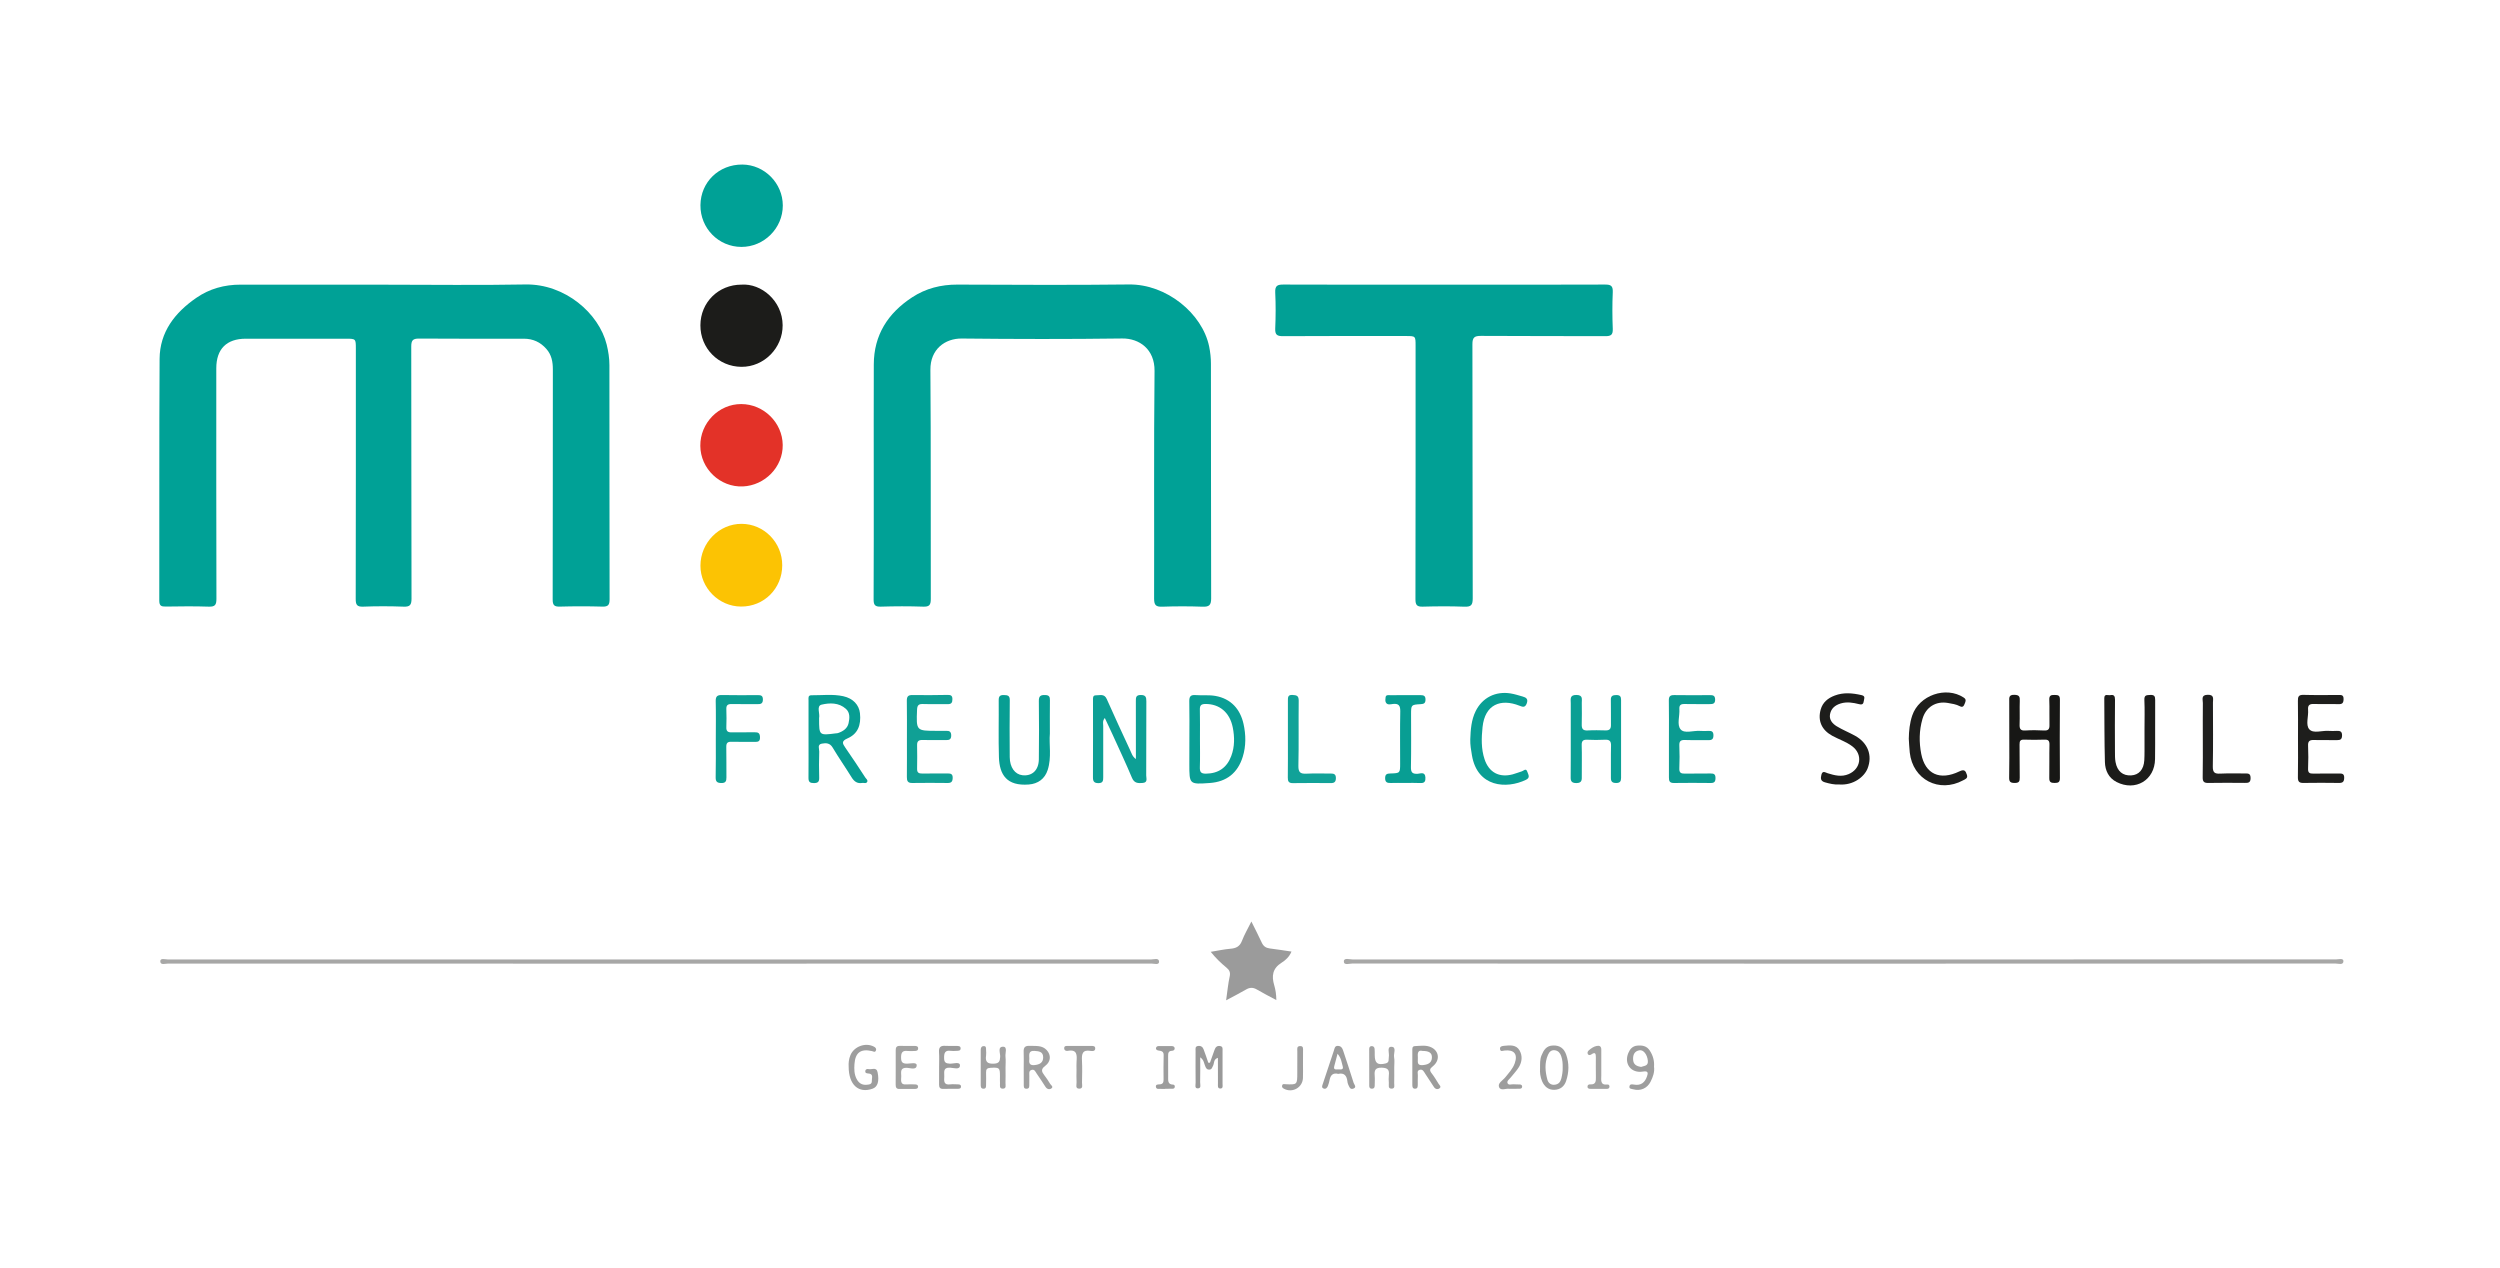 <?xml version="1.0" encoding="utf-8"?>
<!-- Generator: Adobe Illustrator 24.1.1, SVG Export Plug-In . SVG Version: 6.00 Build 0)  -->
<svg version="1.1" xmlns="http://www.w3.org/2000/svg" xmlns:xlink="http://www.w3.org/1999/xlink" x="0px" y="0px" width="560px"
	 height="284px" viewBox="0 0 560 284" style="enable-background:new 0 0 560 284;" xml:space="preserve">
<style type="text/css">
	.st0{display:none;}
	.st1{display:inline;}
	.st2{fill:none;}
	.st3{fill:#FAD00D;}
	.st4{fill:#7F7F7D;}
	.st5{fill:#00A196;}
	.st6{fill:#01A095;}
	.st7{fill:#1C1C1A;}
	.st8{fill:#E33228;}
	.st9{fill:#FCC303;}
	.st10{fill:#A7A7A6;}
	.st11{fill:#9B9B9B;}
	.st12{fill:#0D9F95;}
	.st13{fill:#089E93;}
	.st14{fill:#0A9F95;}
	.st15{fill:#0A9F94;}
	.st16{fill:#171715;}
	.st17{fill:#10A095;}
	.st18{fill:#0B9B91;}
	.st19{fill:#1E1E1C;}
	.st20{fill:#099F94;}
	.st21{fill:#1D1D1B;}
	.st22{fill:#0C9F94;}
	.st23{fill:#11A298;}
	.st24{fill:#1F1F1E;}
	.st25{fill:#A0A0A0;}
	.st26{fill:#9D9D9C;}
	.st27{fill:#9E9E9E;}
	.st28{fill:#999999;}
	.st29{fill:#9D9D9D;}
	.st30{fill:#A1A1A1;}
	.st31{fill:#9C9C9C;}
	.st32{fill:#A2A2A1;}
	.st33{fill:#A3A3A2;}
	.st34{fill:#9F9F9F;}
</style>
<g id="Ebene_1" class="st0">
	<g class="st1">
		<path class="st2" d="M-53,406.33c0-147.33,0-294.67,0-442c222.33,0,444.67,0,667,0c0,147.33,0,294.67,0,442
			C391.67,406.33,169.33,406.33-53,406.33z M555.68,119.85c-8.18-11.69-15.89-22.71-23.75-33.95C511.48,90.31,491,92,470.82,96.64
			c0,2.56,0.13,4.88-0.02,7.18c-0.38,5.61,0.66,11.25-0.81,16.85c-1.65,6.27-4.76,8.3-11.23,6.97c-7.73-1.59-15.49-3.03-23.24-4.54
			c-5.8-1.13-11.61-2.23-17.4-3.43c-8.52-1.77-17.02-3.67-25.55-5.41c-1.4-0.29-2.91-0.04-4.25-0.04c-1.29,1.93-2.89,3.29-2.19,5.78
			c2,0.5,4.05,1.06,6.11,1.51c10.91,2.36,21.85,4.62,32.74,7.07c13.77,3.1,27.49,6.4,41.26,9.47c2.22,0.49,4.71,0.7,6.91,0.24
			c13.82-2.9,27.6-6.01,41.37-9.1C527.95,126.18,541.38,123.1,555.68,119.85z M71.33,113.05c0.46-0.92,1.03-2.06,1.18-2.35
			c-1.94-22.25-3.79-43.59-5.67-65.16c-4.13,0-7.87,0-11.94,0C49.66,60.31,44.5,74.9,38.96,90.57
			C33.4,74.86,28.23,60.26,23.02,45.55c-4.11,0-7.84,0-12.15,0c-1.84,22.28-3.66,44.26-5.52,66.74c3.38,1.59,6.85,0.98,10.72,0.5
			c1.01-17.22,2.01-34.22,3.04-51.83c2.69,7.89,4.89,15.26,7.71,22.39c2.88,7.28,4.21,15.21,8.44,21.7c2.79,0,5.09,0,7.81,0
			c5.85-14.29,10.51-28.97,15.63-43.9c1.12,17.5,2.22,34.63,3.32,51.9C65.39,113.05,68.19,113.05,71.33,113.05z M412.27,79.91
			c3.38,0.47,5.66,0.74,7.92,1.12c6.49,1.09,12.96,2.27,19.46,3.33c5.85,0.95,11.7,1.87,17.58,2.6c5.07,0.64,10.17,1.17,15.28,1.4
			c2.43,0.11,4.9-0.59,7.34-0.93c5.55-0.77,11.1-1.48,16.64-2.34c5.36-0.83,10.7-1.78,16.04-2.71c4.8-0.83,9.59-1.71,15.11-2.7
			c-8.22-11.54-16.11-22.61-23.94-33.6c-5.95,0.43-11.51,0.24-16.79,1.37c-5.27,1.12-10.85-0.2-16.23,1.94
			c0.03,3.42,0.17,6.48,0.05,9.53c-0.17,4.29,0.15,8.54-0.64,12.87c-0.88,4.79-4.43,8.1-9.34,7.52c-4.9-0.58-9.79-1.34-14.68-1.99
			c-9.6-1.27-19.21-2.52-29.22-3.83C415.53,75.36,414.14,77.31,412.27,79.91z M291.99,81.72c0-3.26,0.12-6.42-0.03-9.57
			c-0.16-3.29-0.53-6.57-0.9-9.84c-1-8.97-7.4-16.8-16.06-17.76c-7.48-0.83-15.18-1.27-22.61,1.5c-5.85,2.18-9.68,6-11.47,11.97
			c-1.48,4.94-2.25,9.95-2.1,15.12c0.23,8.11-0.57,16.26,1.09,24.33c1.11,5.39,3.31,10.04,8.17,12.99
			c3.86,2.34,8.23,3.81,12.61,3.85c8.6,0.07,17.21-0.55,25.8-1.08c1.5-0.09,2.94-1.15,4.48-1.79c-0.13-3.67,0.94-7.02-1.73-10.25
			c-1.11,0.21-2.37,0.43-3.61,0.69c-10.03,2.12-20.06,4.48-30.12,0c-4.11-5.2-3.78-11.18-3.15-17.5c12.59,0,24.88,0,37.16,0
			C290.44,83.4,291.21,82.56,291.99,81.72z M160.18,45.44c-0.03,16.15,0.02,31.87-0.03,47.85c-0.6-0.45-0.93-0.59-1.09-0.83
			c-9.39-14.37-18.75-28.76-28.17-43.11c-0.98-1.5-2.29-2.78-3.44-4.16c-2.9,0.5-5.88-1.08-8.35,1.61c0,21.23-0.01,42.53,0.03,63.83
			c0,0.75,0.5,1.49,0.78,2.26c3.09,0,5.98,0,9.34,0c0-15.96,0-31.59,0-47.21c11.62,15.53,21.04,32.2,32.17,47.36
			c3.09,0,5.71,0,8.83,0c0.23-1.34,0.63-2.57,0.63-3.8c0.04-20.15,0.04-40.3-0.01-60.45c0-1.07-0.46-2.14-0.73-3.35
			C167.02,45.44,164.24,45.44,160.18,45.44z M356.21,45.71c-2.96-0.53-5.33-1.24-7.73-1.33c-5.82-0.2-11.66,0.03-17.48-0.19
			c-3.61-0.14-7,0.82-10.05,2.26c-4.18,1.98-7.59,4.9-9.27,9.76c-1.75,5.08-2.33,10.26-2.68,15.48c-0.35,5.14-0.24,10.33,0,15.48
			c0.34,7.43,1.46,14.72,5.9,21.88c2.39,1.16,5.19,3.11,8.28,3.93c9.59,2.54,19.37,1.84,29.11,0.81c1.25-0.13,2.46-0.58,3.8-0.92
			c-0.54-3.72,1.18-7.51-1.48-10.56c-9.36-0.47-18.26,3.79-27.34,0.51c-2.02-1.49-3.85-3.25-4.14-5.9
			c-0.44-3.94-0.94-7.91-0.89-11.86c0.1-7.45,0.5-14.9,0.91-22.35c0.23-4.04,2.9-7.1,6.79-7.26c5.14-0.21,10.31,0.03,15.45,0.25
			c3.09,0.14,6.16,0.61,9.07,0.92C357.05,53.11,355.57,49.75,356.21,45.71z M201.04,54.22c0,2.16,0,3.64,0,5.12
			c0,16.14-0.02,32.28,0.04,48.41c0.01,1.73-0.7,3.72,1.43,5.32c2.75,0.1,5.88,0.96,8.75-1.57c0-18.91,0-37.84,0-57.03
			c6.23-0.62,12.35,0.36,18.57-0.57c0-3.06,0-5.61,0-8.12c-5.47-0.87-43.6-0.71-47.64,0.2c0,2.65-0.99,5.43,1.12,8.24
			C188.97,54.22,194.74,54.22,201.04,54.22z M39.02,135.33c-8.41-0.26-16.21-0.56-23.97,0.09c-4.08,0.34-6.72,3.53-6.98,7.76
			c-0.17,2.82,0.06,5.67-0.14,8.49c-0.36,5.27,1.57,8.84,6.65,10.91c5.19,2.11,10.18,4.71,15.09,7.02c2.1,4.44,2.04,9.29-0.07,13.43
			c-7.12,3.41-14.63-0.62-22.18,0.79c0,2.42,0,4.47,0,7.04c6.64,0.54,13,1.98,19.69,0.93c4.58-0.73,8.86-1.47,11.54-6.21
			c1.71-6.15,1.89-12.64-0.14-18.95c-3.35-4.56-8.41-6.01-13.01-8.19c-3.38-1.61-7.34-2.29-9.51-5.86
			c0.16-3.47-0.93-7.11,2.54-10.28c6.19,0,12.79,0,19.89,0C38.62,140,38.78,138.08,39.02,135.33z M109.95,158.11
			c0.09,2.29,0.23,4.26,0.24,6.23c0.03,7.32-0.02,14.65,0.03,21.97c0.01,1.58-0.6,3.4,1.3,4.68c1.94,0,4.03,0,6.36,0
			c0.09-1.33,0.24-2.46,0.24-3.58c0.02-8.65-0.09-17.31,0.06-25.97c0.07-4.17-1.15-7.48-3.41-8.89c-7.66-3.79-13.52-0.96-19.52,0.9
			c-1.46-6.12,1.04-12.44-1.59-18c-2.44,0-4.4,0-6.82,0c-0.24,1.35-0.64,2.58-0.65,3.82c-0.04,16.15-0.04,32.29,0.01,48.44
			c0,1.07,0.44,2.14,0.7,3.33c2.45,0,4.56,0,7.2,0c0.24-2,0.66-3.91,0.68-5.83c0.08-7.8,0.03-15.6,0.03-23.48
			C99.37,158.81,103.69,156.2,109.95,158.11z M498.49,39.1c-2.44-3.42-4.73-6.61-6.99-9.82c-2.28-3.23-4.48-6.52-6.81-9.71
			c-2.43-3.34-4.89-6.68-7.49-9.89c-2.35-2.9-3.7-6.6-7.29-9.68c0,4.3,0,7.62,0,10.95c0,5.16,0.02,10.33,0,15.49
			c-0.01,3.4-2.35,7.97-6.01,7.83c-4.3-0.16-8.6-0.36-12.9-0.58c-2.28-0.11-4.55-0.3-6.73-0.44c-1.32,1.98-2.39,3.58-3.64,5.45
			c0.95,0.51,1.61,1.12,2.32,1.2c8.19,0.88,16.4,2.33,24.6,2.33c9.55,0,19.11-1.26,28.66-2.05
			C496.97,40.11,497.69,39.49,498.49,39.1z M222.9,174.22c0-3.47,0.01-6.28,0-9.1c-0.01-3.38-1.21-6.38-2.73-9.36
			c-1.08-2.12-2.79-3.37-4.79-4.04c-5.3-1.79-10.77-1.91-15.98,0.16c-4.01,1.6-6.95,4.51-7.28,9.19c-0.36,5.1-0.77,10.21-0.88,15.32
			c-0.1,4.54,1.22,8.74,3.82,12.21c6.04,4.12,14.88,4.84,26.56,2.05c0.52-4.03,0.52-4.03-0.6-7.42c-5.76,2.31-11.77,2.67-17.93,1.9
			c-1.07-1.15-2.09-2.22-3.07-3.27c0-2.56-0.7-5,0.31-7.64C207.79,174.22,215.05,174.22,222.9,174.22z M153.54,180.16
			c-4.55,3.48-8.63,6.6-14.99,4.73c-0.21-1.48-0.65-3.19-0.67-4.91c-0.08-7.66,0-15.33-0.08-23c-0.02-1.53-0.46-3.06-0.68-4.44
			c-2.73,0-4.82,0-7.03,0c0,11.58,0,22.86,0,34.24c6.8,8.92,14.73,5.68,22.71,2.25c0.94,0.72,1.85,1.42,2.63,2.02
			c1.82,0,3.45,0,5.41,0c0.34-2.01,0.91-3.93,0.93-5.85c0.1-9.33,0.03-18.66,0.06-27.99c0.01-1.86-0.24-3.59-1.49-4.73
			c-2.23,0-4.2,0-5.96,0c-0.41,0.48-0.81,0.73-0.81,0.99C153.53,162.43,153.54,171.4,153.54,180.16z M90.26,45.52
			c0,22.48,0,44.28,0.04,66.08c0,0.41,0.52,0.82,0.85,1.3c2.89,0,5.78,0,8.74,0c1.6-11.4,1.23-22.58,0.69-33.65
			c-0.55-11.17-0.25-22.33-0.13-33.73C96.76,45.52,93.68,45.52,90.26,45.52z M77.9,190.06c-0.62-2.25-1.08-3.94-1.58-5.78
			c-5.16,0.42-10.06,0.82-15.25,1.24c-1.08-1.73-2.76-3.21-2.82-4.74c-0.23-6.45-0.02-12.91,0.16-19.37
			c0.03-0.88,0.85-1.74,1.2-2.41c5.64-3.9,11.56,0.98,17.02-1.05c1.01-3.8,1.01-3.8,0.22-6.12c-4.29-1.57-8.81-1.9-13.19-1.25
			c-9.74,1.46-11.84,1.68-13.81,11.56c-0.76,3.84-0.68,7.89-0.64,11.84c0.03,2.94,0.34,5.94,1,8.81c1.03,4.44,3.36,8.13,8.37,8.6
			c5.41,0.5,10.87,0.59,16.31,0.61C75.82,192.03,76.75,190.85,77.9,190.06z M27.75,257.58c0.47,9.16,0.89,17.22,1.31,25.35
			c2.11,0.36,3.72,0.63,4.42-0.92c-1.16-11.35-0.07-22.46-2.48-33.3c-1.71,0-3.13,0-4.42,0c-2.07,6.03-4.04,11.77-6.41,18.67
			c-2.44-7.05-4.47-12.9-6.56-18.92c-1.67,0.08-3.09,0.14-4.39,0.2c-1.52,4.48-2.78,32.98-1.48,34.37c0.51,0.04,1.16,0.16,1.8,0.13
			c0.47-0.02,0.92-0.25,1.99-0.57c0.69-7.91,0.17-16.03,1.23-24.26c1.9,5.65,3.8,11.3,5.68,16.87c1.38-0.07,2.19-0.12,3.12-0.17
			C23.51,269.51,25.43,264.12,27.75,257.58z M180.82,135.58c-2.75,0-5.13,0-7.64,0c0,18.44,0,36.54,0,54.67
			c2.68,1.41,5.1,1.54,7.64-0.18C180.82,172.05,180.82,154.09,180.82,135.58z M80.4,257.82c-6.82,1.02-8.2,5.92-8.83,10.93
			c-0.65,5.24,0.32,10.2,5.84,13.8c2.54-0.4,5.51-0.88,8.54-1.36c0,1.7,0,3.82,0,5.98c-0.92,0.83-1.77,1.59-2.83,2.55
			c-3.13-0.45-6.31-0.91-9.81-1.41c-0.07,1.37-0.13,2.31-0.18,3.3c3.88,2.53,8.09,2.07,12.11,1.43c2.19-0.35,4.41-1.86,4.7-4.56
			c0.39-3.59,1.31-7.35,0.64-10.78c-1.21-6.18,0.12-12.01,0.97-18.36C87.89,257.23,83.41,259.64,80.4,257.82z M452.45,328.57
			c0.27-0.03,0.55-0.05,0.82-0.08c1.42,5.26,2.84,10.52,4.21,15.6c1.35,0,2.15,0,3.36,0c2.25-7.71,4.49-15.4,6.77-23.21
			c-0.83-1.78-2.26-1.94-4-1.14c-1.29,5.18-2.56,10.33-3.84,15.47c-0.27,0.01-0.55,0.01-0.82,0.02c-1.28-5.18-2.55-10.36-3.84-15.58
			c-1.5,0-2.57,0-3.67,0c-1.64,5.35-3.21,10.47-5.1,16.64c-1.46-6.26-2.68-11.48-4-17.19c-1.41,0.38-2.7,0.72-4.16,1.11
			c2.18,8.4,4.22,16.24,6.26,24.09c1.38-0.09,2.18-0.14,3.25-0.21C449.28,338.86,450.87,333.72,452.45,328.57z M256,311.38
			c-7.95-5.14-14.17-4.06-18.82,3.06c-0.05,0.83-0.12,1.66-0.16,2.49c-0.19,3.8,1.03,6.81,4.6,8.63c1.18,0.6,2.29,1.35,3.36,2.13
			c2.12,1.54,4.19,3.14,5.97,4.48c0,2.43,0,4.21,0,5.72c-4.49,4.72-8.86,1.44-13.53,0.3c-0.52,1.14-1,2.23-1.44,3.18
			c3.56,2.9,7.33,3.23,11.19,2.93c4.04-0.3,7.27-1.81,8.76-6.05c1.47-4.17,1.2-7.85-2.39-10.75c-2.05-1.65-4.35-2.98-6.5-4.51
			c-1.73-1.23-3.4-2.52-4.82-3.58c-0.08-5.15,0.21-5.49,5.55-7.1c2.1,0.67,4.26,1.35,6.64,2.11
			C255.02,313.27,255.51,312.31,256,311.38z M8.25,309.47c0,11.56,0,22.64,0,33.64c3.02,1.06,15.18,1.43,16.53,0.4
			c0-0.91,0-1.99,0-3.62c-4.05-0.22-7.91-0.42-11.77-0.63c0-3.84,0-7.27,0-10.72c3.25-1.31,6.84,0.71,9.94-1.65
			c-0.09-1.06-0.18-2.13-0.3-3.6c-3.42,0-6.51,0-9.62,0c0-3.51,0-6.59,0-10.02c3.67,0,7.12,0,10.92,0c0.38-1.32,0.7-2.42,1.1-3.81
			C19.21,309.47,13.94,309.47,8.25,309.47z M167.62,282.23c-0.3-2.4-0.68-4.17-0.71-5.94c-0.1-7.15-0.03-14.3-0.17-21.45
			c-0.05-2.75-0.5-5.49-0.81-8.7c-1.63,0.81-2.74,1.36-4,1.99c0,3.45,0,6.73,0,10.23c-3.2,0-6.15,0-8.83,0
			c-7.13,6.5-7.12,18.96,0.28,25.23c2.76-0.31,5.99-0.67,10.22-1.14c-0.02-0.01,0.97,0.51,2.09,1.09
			C166.42,283.05,167.08,282.6,167.62,282.23z M206.49,283.55c0.79-0.56,1.57-1.11,2.15-1.53c-3.23-11.8-0.43-23.68-1.89-35.62
			c-1.41,0.47-2.57,0.85-3.92,1.3c0,3.72,0,7.15,0,10.77c-3.26,0-6.22,0-8.96,0c-7.63,7.2-7.43,18.88,0.69,25.19
			c2.63-0.37,5.7-0.79,9.57-1.33C204.37,282.44,205.35,282.96,206.49,283.55z M517.21,332.32c3.97,4.7,7.12,8.42,10.42,12.33
			c1.31-0.94,2.29-1.64,3.25-2.32c-3.14-4.05-6.04-7.81-9.01-11.65c2.9-3.34,5.59-6.44,8.45-9.74c-0.84-0.96-1.55-1.76-2.48-2.81
			c-3.24,3.32-6.24,6.39-9.5,9.73c-2.33-7.1,1.35-14.09-1.88-20.5c-1.15,0.11-2.1,0.21-3.23,0.33c0,12.18,0,24.09,0,36.2
			c1.29,0,2.36,0,3.97,0C517.21,340.26,517.21,336.9,517.21,332.32z M288.08,306.73c-1.94,0.91-3.03,1.42-3.77,1.77
			c0,12.14,0,23.74,0,35.6c1.39-0.13,2.45-0.23,3.76-0.35c0-3.45-0.13-6.61,0.04-9.75c0.17-3.23-1-6.68,1.32-9.52
			c1.59-0.77,3.07-1.49,4.36-2.11c3.27,0.59,4.23,2.6,4.22,5.4c-0.02,5,0.02,9.99,0.08,14.99c0.01,0.43,0.38,0.86,0.71,1.57
			c1.06-0.42,2.05-0.81,3-1.19c0-7.28,0-14.24,0-21.04c-3.91-5.87-8.74-3.08-13.72-1.46C288.08,316.14,288.08,312.02,288.08,306.73z
			 M144.79,332.33c0-1.95,0.39-3.56-0.08-4.87c-1.11-3.14-1.47-6.65-5.48-8.2c-5.69-2.21-11.25,0.89-13.14,6.15
			c-2.63,7.36-0.6,13.91,5.99,18.77c4.05-0.07,8.51,1.28,12.07-2.84c-0.55-0.98-1.06-1.92-1.36-2.46c-2.86,0.74-5.34,1.37-7.56,1.95
			c-1.63-1.2-2.81-2.08-4.12-3.04c-0.41-1.57-0.84-3.23-1.38-5.29C135.1,333.01,139.94,333.8,144.79,332.33z M314.94,283.52
			c0.77-0.27,1.3-0.33,1.66-0.61c0.48-0.39,0.84-0.95,0.93-1.05c-0.3-2.08-0.67-3.68-0.73-5.29c-0.11-2.99,0.03-5.99-0.04-8.98
			c-0.08-3.35-0.74-6.52-3.5-9.08c-4.37-0.19-8.82-0.88-13.37,1.8c0.6,1.05,1.19,2.07,1.55,2.69c3.33-0.39,6.07-0.7,8.74-1.01
			c1.11,1.86,2.61,3.17,1.28,5.37c-4.81,0.35-9.48,1.24-12.26,5.88c-0.19,3.68-0.9,7.44,2.74,9.94c3.76,0.5,7.39,0.71,10.56-1.91
			C313.27,281.98,313.99,282.64,314.94,283.52z M488.46,339.33c-3.46,0.49-6.34,0.9-8.67,1.23c-2.72-2.23-4.78-3.96-3.41-7.76
			c0.86,0,1.91-0.04,2.95,0.01c3.53,0.15,7.13,1.1,10.4-0.7c0.73-5.22,0.24-9.76-4.44-12.54c-4.19-2.48-7.95-0.78-10.88,1.31
			c-4.12,4.75-3.77,9.79-3.21,14.75c0.46,4.08,2.66,7.45,6.73,8.35c3.82,0.85,7.96,1.11,11.39-1.74c0.22-0.18,0.27-0.57,0.52-1.14
			C489.44,340.59,488.95,339.97,488.46,339.33z M92.96,332.51c0-2.57,0.22-4.42-0.05-6.2c-0.56-3.76-2.78-6.38-6.41-7.5
			c-3.47-1.07-6.43-0.02-9.03,2.54c-3.44,3.39-3.62,7.62-3.42,11.98c0.2,4.35,1.38,8.39,5.79,10.11c4.47,1.74,8.99,1.67,13.16-1.72
			c-0.58-1.16-1.08-2.15-1.71-3.4c-2.92,1.79-5.8,2.96-9.06,1.74c-3.39-3.51-3.52-3.88-2.67-7.51
			C83.95,333.23,88.33,333.48,92.96,332.51z M232.77,272.16c0.51-5.63-0.35-10.14-4.77-13.86c-1.58,0-3.41,0.08-5.22-0.02
			c-3.16-0.18-5.28,1.27-6.96,3.83c-4.11,6.27-3.22,17.33,4.04,20.96c6.73,0.76,7.91,0.61,12.21-1.62c-0.2-0.97-0.41-2.01-0.69-3.39
			c-3.43,1.36-6.61,2.11-9.91,1.1c-2.49-1.73-3.4-3.89-2.04-7.01C223.76,272.16,228.05,272.16,232.77,272.16z M215.14,341.67
			c-0.34-0.91-0.6-1.63-0.94-2.54c-4.14,0.9-8.22,2.96-12.19-1.26c-0.31-1.29-0.75-3.12-1.21-5.08c5.34-0.2,10.14-0.39,15.56-0.59
			c-0.76-3.4-1.13-6.18-2.06-8.75c-0.52-1.44-1.71-2.98-3.02-3.75c-4.96-2.9-11.48-0.71-13.99,4.43c-3.54,7.23-0.93,15.76,6.1,20.02
			C210.65,344.56,210.65,344.56,215.14,341.67z M450.19,258.3c-8.79,7.03-8.82,17.94-0.26,24.89c4.02,0.22,8.31,1.17,12.21-1.81
			c-0.19-1.09-0.35-2.02-0.56-3.24c-2.44,0.78-4.6,1.47-6.67,2.14c-5.85-2.49-6.02-2.72-5.63-8.05c4.37,0,8.79,0,13.38,0
			c0.92-5.62-0.09-10.14-4.4-13.69c-1.35-0.08-2.67-0.18-3.99-0.22C452.8,258.27,451.32,258.3,450.19,258.3z M129.84,258.53
			c-7.61,6.19-8.61,12.49-3.49,22.16c4.84,3.67,10.07,3.67,15.76,1.01c-0.23-1.22-0.43-2.25-0.6-3.15
			c-0.53-0.09-0.71-0.18-0.86-0.14c-1.87,0.59-3.73,1.2-5.57,1.8c-5.69-1.77-5.69-1.77-6.83-7.99c4.8,0,9.53,0,14.16,0
			C144.37,260.7,138.96,256.86,129.84,258.53z M392.64,332.48c0.98-10.64-5.33-16.92-14.36-12.61c-4.45,3.44-5.68,8.33-5.03,13.62
			c0.53,4.33,2.05,8.59,6.74,10.15c4.19,1.4,8.41,1.33,12.11-2.02c-0.28-0.82-0.52-1.55-0.81-2.38c-2.93,0.53-5.64,1.03-8.14,1.49
			c-1.54-1.11-2.72-1.98-4-2.91c-0.42-1.61-0.84-3.27-1.38-5.34C383.04,332.48,387.72,332.48,392.64,332.48z M362.23,283.46
			c1.39,0,3.2,0.02,5.01,0c3.19-0.03,5.52-1.19,7.3-4.13c4.02-6.62,2.66-15.69-3.56-20.83c-3.04,0-6.17,0-9.05,0
			C353.88,265.55,353.93,276.57,362.23,283.46z M328.98,342.92c-3.74-8.1-0.78-16.42-2.47-24.64c-1.37,0.61-2.38,1.07-3.63,1.63
			c0,6.26,0,12.37,0,18.26c-4.73,2.82-4.73,2.82-9.01,0.94c0-6.62,0-13.53,0-21.1c-2.06,0.81-3.36,1.33-4.69,1.85
			c0,5.94,0.03,11.6-0.01,17.25c-0.02,2.86,0.92,5.17,3.39,6.84c1.9,0.32,3.84,0.65,5.75,0.97c1.77-0.84,3.54-1.68,5.26-2.49
			c0.85,0.7,1.6,1.32,2.48,2.05C326.95,343.99,327.8,343.55,328.98,342.92z M425.76,281.82c-0.36-1.31-0.85-2.39-0.93-3.5
			c-0.34-4.35-0.67-8.7-0.77-13.05c-0.06-2.61-0.44-4.92-2.9-6.76c-4.27,0.11-8.92-1.44-13.32,1.91c0.69,1.1,1.25,2,1.61,2.57
			c3.3-0.36,6.17-0.68,9.27-1.02c0.59,1.97,1.03,3.43,1.5,4.97c-2.43,0.55-4.35,0.87-6.2,1.43c-7.38,2.25-9.2,8.08-4.44,14.63
			c3.8,0.88,7.6,0.78,11.06-1.65C422.14,284.02,423.72,283.86,425.76,281.82z M155.08,325.16c2.29-1.08,4.6-2.17,6.85-3.23
			c0.88,0.82,1.74,1.24,1.77,1.7c0.31,6.42,0.51,12.85,0.73,19.24c1.41,1.74,2.78,1.6,4.46-0.17c0-5.85,0.07-11.98-0.03-18.1
			c-0.04-2.66-1.33-4.73-4.55-6.44c-2.65,0.63-5.95,1.4-9.51,2.24c-0.45-0.47-1.08-1.14-1.85-1.94c-1.01,0.59-1.96,1.14-2.4,1.4
			c0.16,4.94,0.33,9.37,0.43,13.81c0.07,2.99,0.01,5.98,0.07,8.97c0.01,0.45,0.35,0.89,0.59,1.46c0.68-0.07,1.37,0,1.92-0.24
			c0.56-0.25,0.98-0.82,1.52-1.31C155.08,336.85,155.08,331.22,155.08,325.16z M481.97,262.62c2.4,6.46,0.05,13.55,1.44,20.51
			c1.27-0.1,2.33-0.19,3.5-0.28c0-7.45,0-14.58,0-20.89c-1.42-4.28-4.83-3.3-7.27-4.39c-2,0.92-3.92,1.8-5.93,2.73
			c-0.61-0.64-1.26-1.31-2.14-2.24c-1.15,0.53-2.27,1.05-2.66,1.22c0,8.1,0,15.51,0,23.38c1.85,0.2,3.19,0.34,4.98,0.54
			c0-6.62,0-12.72,0-18.52C476.4,262.53,478.72,261.54,481.97,262.62z M292.81,283.03c0-7.65,0-14.78,0-21.87
			c-4.2-6.03-8.94-2.9-13.47-0.92c-0.83-0.72-1.56-1.35-2.48-2.14c-0.99,0.62-1.9,1.2-2.03,1.28c0,8.26,0,15.82,0,23.58
			c1.7,0,2.77,0,4.19,0c0-6,0-11.77,0-17.45c1.33-1.22,2.42-2.22,3.46-3.17c1.78,0,3.4,0,5.22,0c2.52,6.8,0.29,13.88,1.57,20.69
			C290.49,283.03,291.44,283.03,292.81,283.03z M382.69,259.32c0.2,8.34,0.38,15.9,0.56,23.61c1.35,0,2.41,0,3.78,0
			c0-6.19,0-12.15,0-17.95c1.47-1.05,2.67-1.91,3.76-2.69c1.64,0,3.12,0,5,0c2.56,6.69,0.24,13.77,1.48,20.62c1.23,0,2.29,0,3.52,0
			c0-7.4,0-14.53,0-21.05c-1.24-4.16-4.71-3.15-7.04-4.25c-2.26,0.9-4.37,1.74-6.46,2.57c-0.76-0.66-1.49-1.28-2.34-2.02
			C384.02,258.64,383.17,259.07,382.69,259.32z M42.58,330.78c2.02-4,5.49-6.42,6.71-10.83c-1.48-0.25-2.65-0.45-3.51-0.59
			c-2.78,2.32-3.03,6.37-6.88,7.38c-1.58-2.51-3.06-4.85-4.5-7.12c-2.49,0.03-2.49,0.03-4.26,1.73c2.34,3.29,4.7,6.61,7.04,9.9
			c-2.85,3.87-5.54,7.54-8.4,11.43c1.49,0.68,2.5,1.15,3.75,1.72c2.36-3.12,4.62-6.12,7.15-9.48c2.24,3.34,4.31,6.42,6.46,9.61
			c1.47-0.72,2.59-1.27,3.79-1.86C47.84,338.26,43.87,335.35,42.58,330.78z M400.07,323.45c0,4.78-0.03,9.1,0.01,13.41
			c0.06,6.24,1.99,8.04,8.18,7.4c1.57-0.16,3.09-0.86,4.85-1.37c-0.31-1.39-0.53-2.41-0.76-3.45c-4.33,1.16-4.33,1.16-7.23,0.23
			c0-5.45,0-10.86,0-16.39c2.1-0.13,3.89-0.23,5.76-0.35c0.69-0.95,1.33-1.83,2.33-3.22c-3.17-0.25-5.71-0.45-8.26-0.66
			c-0.13-2.73-0.25-5.14-0.38-7.8c-1.74,0.22-2.99,0.37-4.54,0.57c0,2.55,0,4.82,0,7.22c-1.39,0.24-2.48,0.42-3.85,0.65
			c0.09,1.2,0.17,2.25,0.24,3.22C397.73,323.11,398.68,323.25,400.07,323.45z M325.19,262.67c0,6.18,0,12.13,0,18.15
			c0.87,0.97,1.64,1.82,2.02,2.26c7,0.68,7.49,0.61,10.82-1.5c-0.19-0.93-0.4-1.94-0.61-2.98c-2.23,0.65-4.1,1.18-5.88,1.69
			c-2.04-2.87-2.51-11.43-1.09-17.89c2.06-0.14,4.14-0.28,6.29-0.42c0-1.28,0-2.2,0-3.52c-2.33,0-4.41,0-6.93,0
			c0-2.79,0-5.22,0-8.41c-2.03,0.66-3.42,1.11-4.86,1.58c0,2.52,0,4.48,0,6.56c-1.3,0.2-2.39,0.36-3.69,0.56c0,1.06,0,2,0,3.13
			C322.51,262.13,323.74,262.38,325.19,262.67z M365.77,344.26c0.43-1.01,1.19-1.96,1.21-2.93c0.11-5.66,0.16-11.33,0.01-16.98
			c-0.14-4.77-3.04-6.82-7.66-5.55c-2.04,0.56-3.98,1.48-6,2.24c-1.75-1.79-1.75-1.79-4.07-0.96c0,7.68,0,15.28,0,23.1
			c1.42,0,2.48,0,3.58,0c1.14-6.36-0.92-12.79,1.36-18.74c2.13-0.91,3.92-1.68,5.82-2.49c1.17,1.09,2.1,1.96,2.97,2.77
			c0,5.41,0.02,10.57-0.01,15.73C362.97,341.98,362.88,343.51,365.77,344.26z M417.31,344.02c5.69,0,10.82,0,16.22,0
			c0.41-1.1,0.82-2.2,1.42-3.82c-4.34,0-8.09,0-12.29,0c0.47-1.04,0.64-1.66,0.98-2.16c2.98-4.35,5.9-8.74,9.01-12.99
			c1.28-1.75,1.87-3.37,0.96-5.6c-5.51-0.09-10.89-0.19-16.87,0.05c0.72,1.68,1.13,2.65,1.64,3.85c3.29,0,6.38,0,10.07,0
			c-2.38,3.48-4.4,6.41-6.4,9.37c-2.02,2.98-4.01,5.98-6.09,9.11C416.44,342.6,416.85,343.27,417.31,344.02z M550.16,321.14
			c-5.49-3.44-9.6-3.52-12.7-0.56c-2.81,2.68-2.97,5.24-0.46,10.05c2.13,1.12,4.52,2.24,6.76,3.6c2.86,1.73,2.93,3.42,0.21,6.47
			c-2.63-0.4-5.49-0.83-8.67-1.31c-0.12,1.22-0.22,2.15-0.3,3.02c4,2.14,4.29,2.19,11.22,1.71c1.1-0.8,2.31-1.66,3.44-2.47
			c0.47-1.5,0.91-2.91,1.39-4.46c-0.48-1.18-0.63-2.81-1.52-3.52c-2.92-2.34-6.1-4.35-9.45-6.67c-0.05-0.87-0.11-1.98-0.19-3.31
			c1.29-0.55,2.46-1.05,3.4-1.45c1.87,0.48,3.43,0.89,5.05,1.3C548.98,322.67,549.46,322.05,550.16,321.14z M253,260.33
			c-3.57-2.84-7.39-1.9-11.4-1.88c-1.24,1.06-2.61,2.23-3.45,2.95c0,2.79,0,4.6,0,6.31c2.14,2.62,4.5,4.47,7.59,5.58
			c3.43,1.24,3.73,2.64,1.62,6.41c-2.77-0.31-5.8-0.65-9.02-1.02c-0.3,0.38-0.8,0.85-1.06,1.43c-0.18,0.41-0.04,0.97-0.04,1.59
			c3.79,2.06,7.83,2.03,11.76,1.48c1.64-1.19,3.1-2.26,4.56-3.32c-0.27-0.23-0.53-0.47-0.8-0.7c0-2.12,0-4.25,0-6.51
			c-3.37-1.98-6.6-3.87-10.08-5.9c0.13-1.46,0.25-2.86,0.42-4.78c2.77,0.3,5.13,0.56,7.76,0.85
			C251.43,262.16,252.15,261.32,253,260.33z M60.19,258.5c-0.12-2.65-0.24-5.21-0.38-8.35c-1.56,0.6-2.66,1.03-3.6,1.39
			c-0.22,2.37-0.4,4.3-0.54,5.86c-1.45,1.62-4.3,0.46-4.32,3.73c1.34,0.63,2.86,1.35,4.64,2.19c0,5.8,0,11.58,0,17.33
			c1.15,1.03,2.12,1.89,3.18,2.85c2.54-0.12,5.04-0.06,7.48-0.41c1.97-0.28,2.78-1.54,1.56-4.01c-1.88,0.36-3.75,0.71-6.39,1.21
			c-0.46-0.49-1.23-1.31-1.58-1.68c0-5.9,0-10.98,0-16.21c2.36-0.12,4.47-0.23,6.85-0.36c0.29-1.1,0.55-2.09,0.93-3.55
			c-1.6,0-2.72,0-3.85,0C63,258.5,61.85,258.5,60.19,258.5z M279.05,341.57c-0.68-1.17-1.23-2.11-1.79-3.07
			c-1.61,0.71-2.92,1.48-4.33,1.85c-3.16,0.84-6.52-0.87-6.87-3.94c-0.48-4.2-1.27-8.61,1.72-12.7c1.18-0.48,2.52-1.03,3.9-1.6
			c1.99,1.03,3.83,1.98,5.67,2.94c0.58-1.08,1.04-1.94,1.47-2.74c-3.85-4.33-6.07-4.71-12.84-2.29c-7.53,7.41-7.18,17.71,0.98,24.16
			C270.88,344.22,275.1,345.2,279.05,341.57z M61.56,341.03c-1.44-1.38-2.73-2.61-3.55-3.4c-0.02-5.25-1.18-9.6,1.68-13.79
			c1.11-0.5,2.44-1.1,3.97-1.79c1.89,1.02,3.73,2.01,5.69,3.06c0.57-1.08,1.08-2.06,1.59-3.03c-3.71-4.52-8.03-4.24-12.64-2.24
			c-7.84,7.41-7.52,18.15,0.8,24.35c4,0.07,8.22,0.95,11.84-2.52c-0.58-1.1-1.14-2.15-1.54-2.89
			C66.64,339.57,64.32,340.24,61.56,341.03z M99.13,308.1c0,10.05,0.01,19.83-0.01,29.62c-0.01,2.21,0.31,4.27,2.16,6.1
			c1.18,0.35,2.57,0.77,3.96,1.19c1.37-1.11,3.86-0.23,4.39-2.63c-0.66-3.29-3.77-0.99-5.66-2.6c0-10.45,0-21.17,0-31.72
			c-0.8-0.66-1.29-1.06-1.88-1.55C101.17,307.01,100.32,307.47,99.13,308.1z M117.6,340.33c0-11.29,0-22,0-32.97
			c-1.67,0.13-2.92,0.23-4.32,0.33c0,11.54,0,22.77,0,34.14c0.97,0.84,1.93,1.69,2.48,2.17c2.68,0,4.78,0,6.99,0
			c0-1.26,0-2.18,0-3.36C121.15,340.54,119.73,340.46,117.6,340.33z M184.31,344.89c2.54-1.19,6.4-0.02,8.65-3.5
			c-0.21-0.6-0.45-1.33-0.72-2.13c-2.95,0.53-5.66,1.01-8.03,1.44c-4.84-4.03-5.51-8.85-2.59-16.62c0.42-0.26,0.96-0.63,1.54-0.92
			c0.73-0.36,1.49-0.65,2.06-0.9c5.46,1.83,5.46,1.83,7.67,1.26c-0.18-0.75-0.1-1.75-0.56-2.22c-5.19-5.32-13.39-2.15-15.33,2.63
			c-1.24,3.05-1.1,6.13-1.25,9.26C175.49,338.98,177.44,343.26,184.31,344.89z M335.1,341.1c1.21,3.11,3.81,3.31,6.39,3.92
			c1.08-0.68,2.28-1.43,3.29-2.06c-0.39-3.84-3.94-1.37-5.61-4.05c-0.04-0.77-0.21-2.38-0.21-3.99c-0.03-8.64-0.02-17.29-0.05-25.93
			c0-0.46-0.26-0.91-0.46-1.59c-1.13,0.14-2.19,0.27-3.35,0.42C335.1,319.23,335.1,330.35,335.1,341.1z M258.98,174.23
			c-5.29-3.27-7.57-4.25-9.94-3.61c-3.21,0.87-6.29,2.18-8.36,4.95c-3.53,4.71-1.95,11.96,3.34,16.85
			c6.63,3.54,11.73,1.35,16.38-3.54C262.62,184.11,262.75,179.25,258.98,174.23z M98.18,247.67c0,11.03,0,21.83,0,32.94
			c0.73,0.8,1.6,1.77,2.26,2.5c2.65,0,4.91,0,7.92,0c-0.74-1.61-1.22-2.64-1.65-3.6c-1.39,0.32-2.3,0.53-3.69,0.85
			c-0.35-2.5-0.91-4.74-0.93-6.98c-0.11-8.49-0.04-16.99-0.07-25.48c0-0.43-0.33-0.87-0.58-1.5
			C100.28,246.85,99.25,247.25,98.18,247.67z M435.86,279.7c0-11.35,0-22.21,0-33.51c-1.73,0.73-2.88,1.21-3.76,1.58
			c0,11.29,0,22.22,0,32.89c2.49,3.89,5.66,2.94,8.99,2.17c-0.07-0.87-0.11-1.49-0.17-2.21C439.4,280.35,438.01,280.09,435.86,279.7
			z M495.59,319.78c0.21,4.72,0.44,9.13,0.57,13.54c0.09,2.83,0.01,5.66,0.04,8.49c0.01,0.47,0.23,0.93,0.33,1.3
			c1.41,1.39,2.66,1.46,4.19-0.4c0-5.26,0-10.88,0-15.6c1.41-3.62,3.89-4.05,6.85-4.32c0.13-1.48,0.24-2.8,0.41-4.76
			c-1.97,0.53-3.26,0.72-4.4,1.23c-1.16,0.51-2.17,1.34-3.3,2.06C499,319.86,497.78,318.4,495.59,319.78z M117.4,282.63
			c0.9-9.45,0.61-20.55-0.65-23.93c-2.82,0.34-6.21-1.86-8.96,2.35c2,0.71,3.58,1.27,5.43,1.93c0,6.57,0,13.16,0,20.3
			C114.92,283.01,116.23,282.81,117.4,282.63z M340.96,261.81c1.67,0.36,2.89,0.63,4.38,0.95c0,6.65,0,13.09,0,19.24
			c1.62,1.59,2.89,1.55,4.27,0.02c0-7.43,0-15.01,0-22.96c-2.85-0.82-5.54-0.69-8.39-0.3C341.13,259.8,341.06,260.6,340.96,261.81z
			 M45.62,283.17c1.26-3.06,1.82-14.53,1.13-22.44c-0.06-0.73-0.67-1.4-0.96-1.97c-7.29-0.51-7.29-0.51-7.41,3.12
			c1.21,0.28,2.44,0.56,3.95,0.91c0,6.64,0,13.08,0,19.79C43.64,282.82,44.67,283,45.62,283.17z M233.68,333.02
			c1.67-2.16,1.17-3.43-0.07-4.16c-4.46,0-8.38,0-12.88,0c0.56,1.75,0.97,3.03,1.34,4.16C226.3,333.02,229.93,333.02,233.68,333.02z
			 M345.42,247.45c-1.85,1.99-1.81,3.71,0.28,5.81c1.23-0.08,2.78-0.18,4.27-0.28c1.03-2.23,1.39-3.87-0.68-5.53
			C348.12,247.45,346.69,247.45,345.42,247.45z M112.2,252.15c2.4,1.58,4.1,1.61,5.67-0.44c0-1.18,0-2.44,0-3.87
			c-1.13-0.48-2.14-0.91-3.01-1.28c-1.08,0.57-1.93,1.02-2.86,1.5C112.08,249.49,112.14,250.76,112.2,252.15z M41.24,251.91
			c1.87,1.67,3.39,1.91,4.88,0.67c0.71-0.59,1.21-1.45,1.83-2.21c-0.68-1.18-1.23-2.13-1.88-3.27c-1.69,0.19-3.25,0.37-4.83,0.55
			C41.24,249.36,41.24,250.64,41.24,251.91z"/>
		<path class="st3" d="M555.68,119.85c-14.3,3.25-27.72,6.33-41.16,9.34c-13.78,3.09-27.56,6.19-41.37,9.1
			c-2.2,0.46-4.69,0.26-6.91-0.24c-13.77-3.07-27.49-6.37-41.26-9.47c-10.89-2.45-21.83-4.7-32.74-7.07
			c-2.07-0.45-4.11-1.01-6.11-1.51c-0.7-2.49,0.9-3.85,2.19-5.78c1.34,0,2.85-0.25,4.25,0.04c8.53,1.74,17.03,3.64,25.55,5.41
			c5.79,1.2,11.6,2.3,17.4,3.43c7.75,1.51,15.51,2.95,23.24,4.54c6.46,1.33,9.58-0.69,11.23-6.97c1.47-5.6,0.44-11.24,0.81-16.85
			c0.15-2.3,0.02-4.62,0.02-7.18C491,92,511.48,90.31,531.93,85.9C539.79,97.14,547.5,108.16,555.68,119.85z"/>
		<path class="st4" d="M71.33,113.05c-3.14,0-5.93,0-9.29,0c-1.1-17.27-2.2-34.4-3.32-51.9c-5.12,14.93-9.79,29.6-15.63,43.9
			c-2.72,0-5.02,0-7.81,0c-4.23-6.49-5.56-14.43-8.44-21.7c-2.82-7.13-5.02-14.49-7.71-22.39c-1.03,17.61-2.03,34.61-3.04,51.83
			c-3.88,0.49-7.34,1.09-10.72-0.5c1.86-22.48,3.67-44.47,5.52-66.74c4.31,0,8.04,0,12.15,0c5.21,14.71,10.37,29.31,15.93,45.02
			C44.5,74.9,49.66,60.31,54.89,45.54c4.07,0,7.81,0,11.94,0c1.88,21.57,3.73,42.91,5.67,65.16
			C72.36,110.99,71.79,112.13,71.33,113.05z"/>
		<path class="st3" d="M412.27,79.91c1.86-2.61,3.26-4.56,4.59-6.42c10.01,1.31,19.61,2.56,29.22,3.83c4.9,0.65,9.78,1.4,14.68,1.99
			c4.91,0.58,8.46-2.73,9.34-7.52c0.8-4.33,0.48-8.59,0.64-12.87c0.12-3.05-0.02-6.11-0.05-9.53c5.39-2.14,10.96-0.81,16.23-1.94
			c5.28-1.13,10.84-0.94,16.79-1.37c7.83,10.99,15.72,22.06,23.94,33.6c-5.53,0.99-10.32,1.86-15.11,2.7
			c-5.34,0.93-10.68,1.89-16.04,2.71c-5.53,0.85-11.09,1.57-16.64,2.34c-2.45,0.34-4.91,1.04-7.34,0.93
			c-5.1-0.23-10.21-0.76-15.28-1.4c-5.88-0.74-11.73-1.66-17.58-2.6c-6.5-1.05-12.97-2.24-19.46-3.33
			C417.93,80.65,415.65,80.39,412.27,79.91z"/>
		<path class="st3" d="M291.99,81.72c-0.77,0.84-1.55,1.68-2.45,2.65c-12.28,0-24.57,0-37.16,0c-0.64,6.33-0.96,12.3,3.15,17.5
			c10.07,4.47,20.09,2.11,30.12,0c1.25-0.26,2.5-0.48,3.61-0.69c2.66,3.24,1.6,6.58,1.73,10.25c-1.54,0.64-2.98,1.7-4.48,1.79
			c-8.6,0.53-17.2,1.15-25.8,1.08c-4.38-0.04-8.75-1.51-12.61-3.85c-4.86-2.95-7.06-7.6-8.17-12.99
			c-1.67-8.06-0.86-16.21-1.09-24.33c-0.15-5.17,0.62-10.18,2.1-15.12c1.78-5.97,5.61-9.78,11.47-11.97
			c7.43-2.77,15.14-2.33,22.61-1.5c8.66,0.96,15.06,8.8,16.06,17.76c0.36,3.27,0.73,6.56,0.9,9.84
			C292.11,75.3,291.99,78.46,291.99,81.72z M252.56,73.88c9.11,0,17.65,0,26.48,0c0-3.32-0.09-6.31,0.02-9.29
			c0.15-3.82-1.3-6.74-4.58-8.9c-7.41-1.37-14.92-2.89-20.86,3.48C251.64,64.07,251.66,68.74,252.56,73.88z"/>
		<path class="st4" d="M160.18,45.44c4.06,0,6.84,0,9.96,0c0.28,1.21,0.73,2.28,0.73,3.35c0.04,20.15,0.05,40.3,0.01,60.45
			c0,1.23-0.4,2.46-0.63,3.8c-3.11,0-5.74,0-8.83,0c-11.13-15.16-20.56-31.83-32.17-47.36c0,15.62,0,31.25,0,47.21
			c-3.36,0-6.25,0-9.34,0c-0.27-0.77-0.77-1.51-0.78-2.26c-0.04-21.3-0.03-42.6-0.03-63.83c2.47-2.69,5.45-1.11,8.35-1.61
			c1.15,1.38,2.46,2.66,3.44,4.16c9.42,14.35,18.78,28.74,28.17,43.11c0.16,0.25,0.49,0.38,1.09,0.84
			C160.2,77.31,160.15,61.59,160.18,45.44z"/>
		<path class="st3" d="M356.21,45.71c-0.64,4.03,0.83,7.4-1.73,10.92c-2.91-0.31-5.98-0.79-9.07-0.92
			c-5.15-0.23-10.31-0.46-15.45-0.25c-3.89,0.16-6.57,3.22-6.79,7.26c-0.41,7.44-0.81,14.9-0.91,22.35
			c-0.05,3.95,0.45,7.92,0.89,11.86c0.3,2.65,2.13,4.41,4.14,5.9c9.08,3.28,17.98-0.98,27.34-0.51c2.65,3.05,0.93,6.84,1.48,10.56
			c-1.34,0.33-2.55,0.78-3.8,0.92c-9.74,1.03-19.52,1.73-29.11-0.81c-3.1-0.82-5.89-2.77-8.28-3.93c-4.44-7.15-5.56-14.44-5.9-21.88
			c-0.24-5.15-0.35-10.34,0-15.48c0.36-5.21,0.93-10.4,2.68-15.48c1.67-4.86,5.08-7.78,9.27-9.76c3.05-1.45,6.43-2.4,10.05-2.26
			c5.82,0.23,11.66-0.01,17.48,0.19C350.88,44.47,353.26,45.18,356.21,45.71z"/>
		<path class="st4" d="M201.04,54.22c-6.3,0-12.07,0-17.73,0c-2.12-2.81-1.12-5.59-1.12-8.24c4.04-0.91,42.17-1.07,47.64-0.2
			c0,2.51,0,5.06,0,8.12c-6.23,0.93-12.34-0.05-18.57,0.57c0,19.2,0,38.13,0,57.03c-2.87,2.53-6,1.68-8.75,1.57
			c-2.13-1.6-1.43-3.58-1.43-5.32c-0.05-16.14-0.04-32.27-0.04-48.41C201.04,57.85,201.04,56.37,201.04,54.22z"/>
		<path class="st4" d="M39.02,135.33c-0.24,2.76-0.4,4.67-0.6,6.96c-7.09,0-13.69,0-19.89,0c-3.47,3.17-2.38,6.81-2.54,10.28
			c2.17,3.57,6.13,4.25,9.51,5.86c4.6,2.19,9.66,3.63,13.01,8.19c2.03,6.31,1.85,12.8,0.14,18.95c-2.68,4.74-6.96,5.48-11.54,6.21
			c-6.68,1.06-13.05-0.39-19.69-0.93c0-2.57,0-4.62,0-7.04c7.55-1.41,15.06,2.62,22.18-0.79c2.11-4.13,2.17-8.98,0.07-13.43
			c-4.92-2.31-9.9-4.91-15.09-7.02c-5.08-2.07-7.02-5.64-6.65-10.91c0.19-2.82-0.03-5.67,0.14-8.49c0.25-4.23,2.9-7.42,6.98-7.76
			C22.81,134.77,30.6,135.07,39.02,135.33z"/>
		<path class="st4" d="M109.95,158.11c-6.26-1.9-10.57,0.7-15.12,3.62c0,7.87,0.04,15.67-0.03,23.48c-0.02,1.91-0.43,3.82-0.68,5.83
			c-2.64,0-4.75,0-7.2,0c-0.26-1.19-0.7-2.26-0.7-3.33c-0.05-16.15-0.05-32.29-0.01-48.44c0-1.24,0.41-2.47,0.65-3.82
			c2.41,0,4.38,0,6.82,0c2.63,5.57,0.12,11.88,1.59,18c6-1.86,11.85-4.69,19.52-0.9c2.26,1.41,3.48,4.73,3.41,8.89
			c-0.15,8.65-0.04,17.31-0.06,25.97c0,1.13-0.15,2.25-0.24,3.58c-2.33,0-4.43,0-6.36,0c-1.9-1.28-1.29-3.09-1.3-4.68
			c-0.05-7.32-0.01-14.65-0.03-21.97C110.18,162.37,110.04,160.4,109.95,158.11z"/>
		<path class="st3" d="M498.49,39.1c-0.8,0.39-1.52,1.01-2.28,1.08c-9.55,0.79-19.1,2.05-28.66,2.05c-8.2,0-16.4-1.45-24.6-2.33
			c-0.71-0.08-1.37-0.69-2.32-1.2c1.25-1.87,2.32-3.47,3.64-5.45c2.18,0.15,4.45,0.33,6.73,0.44c4.3,0.22,8.6,0.42,12.9,0.58
			c3.66,0.14,5.99-4.43,6.01-7.83c0.02-5.16,0-10.33,0-15.49c0-3.32,0-6.65,0-10.95c3.59,3.08,4.94,6.79,7.29,9.68
			c2.6,3.21,5.06,6.54,7.49,9.89c2.32,3.19,4.53,6.48,6.81,9.71C493.76,32.49,496.05,35.68,498.49,39.1z"/>
		<path class="st4" d="M222.9,174.22c-7.84,0-15.11,0-22.57,0c-1.02,2.64-0.31,5.07-0.31,7.64c0.98,1.05,1.99,2.13,3.07,3.27
			c6.16,0.77,12.17,0.41,17.93-1.9c1.12,3.39,1.12,3.39,0.6,7.42c-11.68,2.79-20.52,2.07-26.56-2.05c-2.6-3.47-3.92-7.67-3.82-12.21
			c0.11-5.11,0.52-10.22,0.88-15.32c0.33-4.69,3.26-7.6,7.28-9.2c5.21-2.07,10.68-1.95,15.98-0.16c2,0.67,3.71,1.92,4.79,4.04
			c1.52,2.98,2.72,5.98,2.73,9.36C222.9,167.93,222.9,170.74,222.9,174.22z M214.95,168.11c0-2.44,0.12-4.43-0.03-6.4
			c-0.17-2.23-1.65-3.86-3.68-4.08c-3.69-0.4-7.62-1.17-10.72,1.88c-1.39,5.86-1.39,5.86-0.27,8.6
			C204.95,168.11,209.71,168.11,214.95,168.11z"/>
		<path class="st4" d="M153.54,180.16c0-8.76-0.01-17.73,0.03-26.7c0-0.25,0.4-0.5,0.81-0.99c1.76,0,3.73,0,5.96,0
			c1.25,1.15,1.49,2.87,1.49,4.73c-0.02,9.33,0.04,18.66-0.06,27.99c-0.02,1.92-0.6,3.83-0.93,5.85c-1.96,0-3.59,0-5.41,0
			c-0.78-0.6-1.69-1.3-2.63-2.02c-7.98,3.43-15.91,6.67-22.71-2.25c0-11.37,0-22.66,0-34.24c2.21,0,4.3,0,7.03,0
			c0.22,1.37,0.67,2.9,0.68,4.44c0.08,7.66,0,15.33,0.08,23c0.02,1.72,0.46,3.43,0.67,4.91
			C144.91,186.76,148.99,183.64,153.54,180.16z"/>
		<path class="st4" d="M90.26,45.52c3.42,0,6.5,0,10.19,0c-0.12,11.4-0.42,22.56,0.13,33.73c0.54,11.07,0.91,22.25-0.69,33.65
			c-2.96,0-5.86,0-8.75,0c-0.32-0.48-0.85-0.89-0.85-1.3C90.26,89.8,90.26,68,90.26,45.52z"/>
		<path class="st4" d="M77.9,190.06c-1.15,0.78-2.08,1.97-3,1.96c-5.44-0.03-10.9-0.11-16.31-0.61c-5.01-0.46-7.34-4.15-8.37-8.6
			c-0.66-2.86-0.97-5.86-1-8.81c-0.04-3.95-0.12-8,0.64-11.84c1.97-9.88,4.07-10.1,13.81-11.56c4.38-0.66,8.9-0.32,13.19,1.25
			c0.79,2.32,0.79,2.32-0.22,6.12c-5.46,2.03-11.38-2.85-17.02,1.05c-0.35,0.66-1.17,1.52-1.2,2.41
			c-0.19,6.46-0.39,12.92-0.16,19.37c0.06,1.53,1.74,3.01,2.82,4.74c5.19-0.42,10.1-0.82,15.25-1.24
			C76.82,186.12,77.29,187.81,77.9,190.06z"/>
		<path class="st4" d="M27.75,257.58c-2.32,6.53-4.23,11.92-6.2,17.45c-0.93,0.05-1.73,0.09-3.12,0.17
			c-1.88-5.57-3.78-11.22-5.68-16.87c-1.05,8.23-0.54,16.35-1.23,24.27c-1.06,0.32-1.52,0.54-1.99,0.57
			c-0.64,0.03-1.29-0.09-1.8-0.13c-1.3-1.39-0.05-29.89,1.48-34.37c1.29-0.06,2.72-0.12,4.39-0.2c2.08,6.02,4.11,11.87,6.56,18.92
			c2.37-6.9,4.34-12.64,6.41-18.67c1.28,0,2.71,0,4.42,0c2.41,10.84,1.32,21.95,2.48,33.3c-0.69,1.55-2.31,1.28-4.42,0.92
			C28.64,274.81,28.22,266.75,27.75,257.58z"/>
		<path class="st4" d="M180.82,135.58c0,18.5,0,36.47,0,54.49c-2.54,1.72-4.96,1.59-7.64,0.18c0-18.13,0-36.23,0-54.67
			C175.7,135.58,178.07,135.58,180.82,135.58z"/>
		<path class="st4" d="M80.4,257.82c3.01,1.82,7.49-0.58,11.15,1.52c-0.85,6.35-2.19,12.18-0.97,18.36
			c0.67,3.42-0.25,7.19-0.64,10.78c-0.29,2.7-2.51,4.21-4.7,4.56c-4.02,0.64-8.23,1.1-12.11-1.43c0.06-0.99,0.11-1.93,0.18-3.3
			c3.5,0.51,6.67,0.96,9.81,1.41c1.06-0.95,1.91-1.72,2.83-2.55c0-2.15,0-4.27,0-5.98c-3.04,0.48-6.01,0.96-8.54,1.36
			c-5.51-3.6-6.49-8.56-5.84-13.8C72.2,263.74,73.58,258.83,80.4,257.82z M80.73,261.47c-5.62,4.46-6.32,8.97-2.65,16.48
			c3.09,1.24,5.6,0.13,7.76-1.89c0-4.6,0-8.87,0-13.3C84.14,262.34,82.58,261.94,80.73,261.47z"/>
		<path class="st4" d="M452.45,328.57c-1.58,5.15-3.17,10.3-4.78,15.52c-1.08,0.07-1.88,0.12-3.25,0.21
			c-2.04-7.85-4.07-15.69-6.26-24.09c1.46-0.39,2.75-0.73,4.16-1.11c1.33,5.7,2.55,10.93,4,17.19c1.89-6.17,3.46-11.29,5.1-16.64
			c1.1,0,2.17,0,3.67,0c1.28,5.22,2.56,10.4,3.84,15.58c0.27-0.01,0.55-0.01,0.82-0.02c1.28-5.15,2.56-10.29,3.84-15.47
			c1.74-0.79,3.18-0.64,4,1.14c-2.27,7.81-4.52,15.5-6.77,23.21c-1.21,0-2.01,0-3.36,0c-1.37-5.08-2.79-10.34-4.21-15.6
			C453,328.51,452.73,328.54,452.45,328.57z"/>
		<path class="st4" d="M256,311.38c-0.48,0.93-0.98,1.89-1.58,3.05c-2.38-0.75-4.54-1.44-6.64-2.11c-5.34,1.61-5.63,1.96-5.55,7.1
			c1.42,1.05,3.09,2.35,4.82,3.58c2.15,1.52,4.45,2.86,6.5,4.51c3.58,2.9,3.86,6.58,2.39,10.75c-1.49,4.23-4.72,5.74-8.76,6.05
			c-3.86,0.29-7.64-0.04-11.19-2.93c0.43-0.96,0.92-2.04,1.44-3.18c4.67,1.14,9.04,4.42,13.53-0.3c0-1.51,0-3.29,0-5.72
			c-1.78-1.34-3.85-2.95-5.97-4.48c-1.07-0.78-2.18-1.53-3.36-2.13c-3.57-1.82-4.79-4.83-4.6-8.63c0.04-0.83,0.11-1.66,0.16-2.49
			C241.83,307.32,248.05,306.24,256,311.38z"/>
		<path class="st4" d="M8.25,309.47c5.68,0,10.96,0,16.81,0c-0.4,1.39-0.72,2.49-1.1,3.81c-3.8,0-7.24,0-10.92,0
			c0,3.43,0,6.51,0,10.02c3.11,0,6.2,0,9.62,0c0.12,1.46,0.21,2.53,0.3,3.6c-3.1,2.36-6.69,0.35-9.94,1.65c0,3.45,0,6.88,0,10.72
			c3.86,0.21,7.72,0.41,11.77,0.63c0,1.62,0,2.7,0,3.62c-1.35,1.03-13.52,0.66-16.53-0.4C8.25,332.11,8.25,321.03,8.25,309.47z"/>
		<path class="st4" d="M167.62,282.23c-0.54,0.37-1.2,0.82-1.93,1.32c-1.12-0.58-2.1-1.1-2.09-1.09c-4.24,0.47-7.46,0.83-10.22,1.14
			c-7.4-6.27-7.41-18.74-0.28-25.23c2.68,0,5.63,0,8.83,0c0-3.5,0-6.78,0-10.23c1.26-0.63,2.37-1.18,4-1.99
			c0.31,3.21,0.76,5.95,0.81,8.7c0.14,7.15,0.07,14.3,0.17,21.45C166.94,278.06,167.32,279.83,167.62,282.23z M156.54,280.55
			c2.06-1.12,4.28-2.32,6.04-3.27c0-5.17,0-9.58,0-14.35c-2.46-0.61-4.76-1.18-6.92-1.72c-3.94,3.94-3.63,8.42-3.51,12.81
			C152.22,276.85,153.41,279.05,156.54,280.55z"/>
		<path class="st4" d="M206.49,283.55c-1.14-0.6-2.12-1.11-2.35-1.23c-3.87,0.54-6.94,0.96-9.57,1.33
			c-8.12-6.31-8.31-17.99-0.69-25.19c2.73,0,5.69,0,8.96,0c0-3.61,0-7.04,0-10.77c1.35-0.45,2.51-0.83,3.92-1.3
			c1.46,11.94-1.34,23.82,1.89,35.62C208.06,282.44,207.28,282.99,206.49,283.55z M202.92,277.33c0-5.04,0-9.47,0-14.18
			c-1.78-0.61-3.45-1.19-5.11-1.77c-1.24,0.68-2.38,1.3-3.33,1.83c-2.74,8.92-1.84,14.12,3.24,17.3
			C199.43,279.47,201.33,278.31,202.92,277.33z"/>
		<path class="st4" d="M517.21,332.32c0,4.58,0,7.94,0,11.56c-1.61,0-2.68,0-3.97,0c0-12.11,0-24.02,0-36.2
			c1.13-0.11,2.08-0.21,3.23-0.33c3.23,6.41-0.45,13.39,1.88,20.5c3.26-3.34,6.26-6.41,9.5-9.73c0.93,1.06,1.64,1.85,2.48,2.81
			c-2.86,3.3-5.56,6.4-8.45,9.74c2.97,3.84,5.87,7.59,9.01,11.65c-0.96,0.69-1.94,1.39-3.25,2.32
			C524.33,340.74,521.18,337.01,517.21,332.32z"/>
		<path class="st4" d="M288.08,306.73c0,5.29,0,9.41,0,13.9c4.98-1.62,9.81-4.41,13.72,1.46c0,6.8,0,13.76,0,21.04
			c-0.95,0.38-1.94,0.77-3,1.19c-0.34-0.71-0.71-1.14-0.71-1.57c-0.06-4.99-0.1-9.99-0.08-14.99c0.01-2.8-0.95-4.81-4.22-5.4
			c-1.28,0.62-2.76,1.34-4.36,2.11c-2.32,2.83-1.15,6.29-1.32,9.52c-0.17,3.15-0.04,6.31-0.04,9.75c-1.3,0.12-2.37,0.22-3.76,0.35
			c0-11.86,0-23.46,0-35.6C285.04,308.15,286.13,307.64,288.08,306.73z"/>
		<path class="st4" d="M144.79,332.33c-4.85,1.47-9.68,0.68-15.05,0.18c0.54,2.06,0.97,3.72,1.38,5.29
			c1.31,0.96,2.49,1.84,4.12,3.04c2.23-0.57,4.7-1.21,7.56-1.95c0.3,0.54,0.82,1.48,1.36,2.46c-3.56,4.12-8.02,2.77-12.07,2.84
			c-6.59-4.86-8.63-11.41-5.99-18.77c1.88-5.26,7.45-8.36,13.14-6.15c4.01,1.55,4.36,5.07,5.48,8.2
			C145.17,328.77,144.79,330.38,144.79,332.33z M138.17,322.46c-2.43,0-4.05,0-5.64,0c-1.73,2.03-3.24,3.9-2.11,6.79
			c1.7,0,3.18,0,4.66,0c1.6,0,3.2,0,5.6,0C139.67,326.51,138.96,324.59,138.17,322.46z"/>
		<path class="st4" d="M314.94,283.52c-0.95-0.88-1.67-1.54-2.45-2.26c-3.17,2.62-6.8,2.4-10.56,1.91
			c-3.64-2.51-2.93-6.27-2.74-9.94c2.79-4.64,7.45-5.54,12.26-5.88c1.33-2.2-0.17-3.51-1.28-5.37c-2.67,0.31-5.42,0.63-8.74,1.01
			c-0.36-0.62-0.95-1.64-1.55-2.69c4.55-2.68,9-1.99,13.37-1.8c2.76,2.56,3.42,5.73,3.5,9.08c0.08,2.99-0.06,5.99,0.04,8.98
			c0.06,1.61,0.43,3.21,0.73,5.29c-0.09,0.11-0.44,0.67-0.93,1.05C316.24,283.19,315.71,283.25,314.94,283.52z M305.83,280.32
			c2.55-0.14,4.61-1.26,5.94-3.26c0-2.01,0-3.76,0-5.63c-3.76-0.44-6.71,0.34-8.57,3.39C302.48,277.53,303.67,279.12,305.83,280.32z
			"/>
		<path class="st4" d="M488.46,339.33c0.49,0.64,0.98,1.26,1.38,1.77c-0.26,0.57-0.31,0.96-0.52,1.14
			c-3.44,2.85-7.58,2.58-11.39,1.74c-4.07-0.9-6.27-4.27-6.73-8.35c-0.56-4.96-0.91-10,3.21-14.75c2.93-2.08,6.69-3.79,10.88-1.31
			c4.68,2.78,5.17,7.33,4.44,12.54c-3.26,1.8-6.86,0.85-10.39,0.7c-1.04-0.05-2.09-0.01-2.95-0.01c-1.37,3.79,0.69,5.52,3.41,7.76
			C482.12,340.23,485,339.82,488.46,339.33z M478.48,322.4c-2.19,1.97-3.56,3.84-3.17,6.85c3.7-0.37,7.28,0.94,11.04-1.33
			c-1.32-2.14-2.39-3.89-3.4-5.52C481.2,322.4,479.91,322.4,478.48,322.4z"/>
		<path class="st4" d="M92.96,332.51c-4.62,0.98-9,0.73-13.39,0.04c-0.85,3.63-0.71,4,2.67,7.51c3.25,1.21,6.14,0.04,9.06-1.74
			c0.63,1.25,1.13,2.25,1.71,3.4c-4.16,3.39-8.68,3.46-13.16,1.72c-4.42-1.72-5.59-5.77-5.79-10.11c-0.2-4.36-0.02-8.59,3.42-11.98
			c2.6-2.56,5.56-3.61,9.03-2.54c3.63,1.12,5.85,3.74,6.41,7.5C93.17,328.08,92.96,329.93,92.96,332.51z M77.66,328.96
			c4.15,0.33,7.65,0.6,11.44-0.17c-0.48-2.78-1.29-4.98-3.71-6.39c-1.24,0-2.53,0-4.44,0C79.97,324.36,78.92,326.45,77.66,328.96z"
			/>
		<path class="st4" d="M232.77,272.16c-4.71,0-9.01,0-13.35,0c-1.36,3.12-0.45,5.27,2.04,7.01c3.3,1.01,6.48,0.26,9.91-1.1
			c0.28,1.38,0.49,2.42,0.69,3.39c-4.3,2.23-5.48,2.38-12.21,1.62c-7.26-3.63-8.15-14.69-4.04-20.96c1.68-2.56,3.8-4.02,6.96-3.83
			c1.81,0.1,3.64,0.02,5.22,0.02C232.42,262.02,233.28,266.53,232.77,272.16z M227.7,263.31c-1.43-0.76-2.71-1.43-4.08-2.16
			c-1.42,0.66-2.74,1.28-4.17,1.95c-0.55,1.56-1.07,3.06-1.74,4.97c3.77,0,6.98,0,10.49,0C228.01,266.31,227.86,264.87,227.7,263.31
			z"/>
		<path class="st4" d="M215.14,341.67c-4.49,2.89-4.49,2.89-11.76,2.49c-7.04-4.27-9.64-12.8-6.1-20.02
			c2.52-5.14,9.03-7.32,13.99-4.43c1.31,0.77,2.51,2.3,3.02,3.75c0.93,2.57,1.3,5.34,2.06,8.75c-5.42,0.2-10.21,0.39-15.56,0.59
			c0.47,1.96,0.9,3.78,1.21,5.08c3.97,4.21,8.06,2.16,12.19,1.26C214.54,340.05,214.8,340.77,215.14,341.67z M210.79,329.01
			c0.66-2.8-0.56-4.65-2.24-6.45c-1.8,0-3.57,0-5.13,0c-2.28,3.32-2.28,3.32-1.91,6.45C204.6,329.01,207.69,329.01,210.79,329.01z"
			/>
		<path class="st4" d="M450.19,258.3c1.13,0,2.61-0.03,4.1,0.01c1.32,0.03,2.64,0.14,3.99,0.22c4.31,3.56,5.31,8.08,4.4,13.69
			c-4.6,0-9.02,0-13.38,0c-0.4,5.33-0.23,5.56,5.63,8.05c2.07-0.66,4.23-1.35,6.67-2.14c0.21,1.23,0.37,2.16,0.56,3.24
			c-3.9,2.98-8.19,2.03-12.21,1.81C441.37,276.23,441.4,265.33,450.19,258.3z M452.19,261.12c-2.83,2.05-4.13,3.96-4.02,6.96
			c3.27,0,6.44,0,10.03,0c-0.2-1.8-0.36-3.34-0.56-5.15C455.62,262.26,453.84,261.67,452.19,261.12z"/>
		<path class="st4" d="M129.84,258.53c9.12-1.66,14.53,2.17,12.57,13.69c-4.63,0-9.36,0-14.16,0c1.15,6.22,1.15,6.22,6.83,7.99
			c1.84-0.6,3.7-1.2,5.57-1.8c0.14-0.04,0.32,0.05,0.86,0.14c0.17,0.9,0.37,1.93,0.6,3.15c-5.7,2.67-10.92,2.66-15.76-1.01
			C121.24,271.02,122.24,264.72,129.84,258.53z M127.31,268.12c4.54,0,7.9,0,11.55,0c-0.66-2.82-1-5.41-4.11-6.76
			c-1.01,0.08-2.29,0.17-4.04,0.3C129.74,263.51,128.72,265.45,127.31,268.12z"/>
		<path class="st4" d="M392.64,332.48c-4.93,0-9.6,0-14.86,0c0.53,2.07,0.96,3.73,1.38,5.34c1.28,0.93,2.47,1.8,4,2.91
			c2.51-0.46,5.22-0.95,8.14-1.49c0.28,0.83,0.53,1.56,0.81,2.38c-3.7,3.36-7.92,3.42-12.11,2.02c-4.69-1.56-6.21-5.82-6.74-10.15
			c-0.65-5.29,0.58-10.18,5.03-13.62C387.31,315.56,393.63,321.85,392.64,332.48z M378.37,329.16c3.14,0.02,6.35,0.47,9.5-0.32
			c0.51-2.85-0.77-4.67-2.35-6.34c-1.8,0-3.42,0-5.24,0C379.08,324.51,377.32,326.16,378.37,329.16z"/>
		<path class="st4" d="M362.23,283.46c-8.3-6.89-8.35-17.9-0.3-24.96c2.89,0,6.02,0,9.05,0c6.22,5.14,7.57,14.21,3.56,20.83
			c-1.78,2.94-4.11,4.09-7.3,4.13C365.42,283.47,363.61,283.46,362.23,283.46z M366.78,261.25c-4.57,1.01-5.87,3.76-5.86,7.44
			c0,1.49,0,2.99,0.01,4.48c0.03,3.01,1.03,5.49,3.72,6.99c4.93,0.04,5.57-0.38,6.8-4.65c0.94-3.24,1-6.5-0.18-9.72
			c-0.33-0.91-0.63-1.84-0.95-2.78C369.05,262.38,367.89,261.8,366.78,261.25z"/>
		<path class="st4" d="M328.98,342.92c-1.18,0.63-2.02,1.07-2.94,1.55c-0.88-0.73-1.63-1.35-2.48-2.05
			c-1.72,0.82-3.49,1.65-5.26,2.49c-1.92-0.32-3.85-0.65-5.75-0.97c-2.47-1.66-3.41-3.98-3.39-6.84c0.05-5.65,0.01-11.31,0.01-17.25
			c1.32-0.52,2.63-1.04,4.69-1.85c0,7.56,0,14.47,0,21.1c4.29,1.88,4.29,1.88,9.01-0.94c0-5.89,0-12,0-18.26
			c1.25-0.56,2.26-1.01,3.63-1.63C328.2,326.51,325.24,334.83,328.98,342.92z"/>
		<path class="st4" d="M425.76,281.82c-2.04,2.04-3.62,2.19-5.11-0.46c-3.46,2.43-7.27,2.53-11.06,1.65
			c-4.76-6.55-2.94-12.38,4.44-14.63c1.85-0.56,3.77-0.88,6.2-1.43c-0.46-1.54-0.9-3.01-1.5-4.97c-3.1,0.34-5.97,0.66-9.27,1.02
			c-0.36-0.57-0.92-1.48-1.61-2.57c4.4-3.35,9.05-1.8,13.32-1.91c2.46,1.84,2.85,4.15,2.9,6.76c0.1,4.36,0.43,8.71,0.77,13.05
			C424.91,279.44,425.4,280.52,425.76,281.82z M419.88,270.86c-2.89,0.65-5.22,1.17-7.32,1.64c-2.05,4.25-2.04,5.89,0.14,7.59
			c1.01,0,2.28,0,3.74,0c1.04-0.76,2.22-1.61,3.44-2.51C419.88,275.62,419.88,273.69,419.88,270.86z"/>
		<path class="st4" d="M155.08,325.16c0,6.05,0,11.68,0,17.37c-0.55,0.49-0.97,1.06-1.52,1.31c-0.55,0.25-1.25,0.17-1.92,0.24
			c-0.24-0.57-0.58-1.01-0.59-1.46c-0.06-2.99,0-5.98-0.07-8.97c-0.1-4.43-0.27-8.86-0.43-13.81c0.45-0.26,1.4-0.82,2.4-1.4
			c0.77,0.81,1.4,1.47,1.85,1.94c3.56-0.84,6.87-1.62,9.51-2.24c3.22,1.71,4.51,3.78,4.55,6.44c0.1,6.13,0.03,12.25,0.03,18.1
			c-1.68,1.77-3.06,1.92-4.46,0.17c-0.22-6.39-0.42-12.82-0.73-19.24c-0.02-0.46-0.89-0.88-1.77-1.7
			C159.68,322.99,157.37,324.08,155.08,325.16z"/>
		<path class="st4" d="M481.97,262.62c-3.26-1.07-5.58-0.09-8.07,2.08c0,5.79,0,11.9,0,18.51c-1.79-0.19-3.13-0.34-4.98-0.54
			c0-7.87,0-15.28,0-23.38c0.39-0.18,1.5-0.69,2.66-1.22c0.88,0.93,1.52,1.6,2.14,2.24c2.02-0.93,3.93-1.81,5.93-2.73
			c2.43,1.09,5.85,0.1,7.27,4.39c0,6.31,0,13.44,0,20.89c-1.17,0.1-2.24,0.18-3.5,0.28C482.02,276.17,484.37,269.08,481.97,262.62z"
			/>
		<path class="st4" d="M292.81,283.03c-1.36,0-2.31,0-3.54,0c-1.29-6.81,0.95-13.89-1.57-20.69c-1.82,0-3.44,0-5.22,0
			c-1.04,0.95-2.13,1.95-3.46,3.17c0,5.68,0,11.45,0,17.45c-1.42,0-2.49,0-4.19,0c0-7.76,0-15.32,0-23.58
			c0.13-0.08,1.05-0.66,2.04-1.28c0.91,0.79,1.64,1.42,2.47,2.14c4.54-1.98,9.27-5.1,13.47,0.92
			C292.81,268.25,292.81,275.38,292.81,283.03z"/>
		<path class="st4" d="M382.69,259.32c0.48-0.25,1.33-0.68,2.26-1.15c0.85,0.73,1.58,1.36,2.34,2.02c2.1-0.83,4.21-1.67,6.46-2.57
			c2.33,1.1,5.8,0.09,7.04,4.24c0,6.52,0,13.65,0,21.05c-1.23,0-2.3,0-3.52,0c-1.23-6.85,1.08-13.93-1.48-20.62c-1.87,0-3.35,0-5,0
			c-1.1,0.79-2.29,1.64-3.76,2.69c0,5.8,0,11.76,0,17.95c-1.37,0-2.43,0-3.78,0C383.06,275.22,382.89,267.66,382.69,259.32z"/>
		<path class="st4" d="M42.58,330.78c1.29,4.57,5.26,7.48,7.33,11.89c-1.2,0.59-2.32,1.14-3.79,1.86c-2.15-3.2-4.21-6.27-6.46-9.61
			c-2.54,3.36-4.79,6.35-7.15,9.48c-1.24-0.57-2.26-1.04-3.75-1.72c2.86-3.89,5.56-7.56,8.4-11.43c-2.34-3.29-4.69-6.61-7.04-9.9
			c1.77-1.7,1.77-1.7,4.26-1.73c1.44,2.28,2.92,4.62,4.5,7.12c3.85-1.01,4.11-5.06,6.88-7.38c0.86,0.15,2.03,0.34,3.51,0.59
			C48.07,324.36,44.6,326.77,42.58,330.78z"/>
		<path class="st4" d="M400.07,323.45c-1.39-0.2-2.34-0.34-3.65-0.53c-0.07-0.97-0.15-2.02-0.24-3.22c1.37-0.23,2.46-0.42,3.85-0.65
			c0-2.39,0-4.67,0-7.22c1.55-0.19,2.8-0.35,4.54-0.57c0.13,2.67,0.24,5.08,0.38,7.8c2.55,0.2,5.09,0.4,8.26,0.66
			c-1,1.38-1.64,2.26-2.33,3.22c-1.87,0.11-3.66,0.22-5.76,0.35c0,5.53,0,10.94,0,16.39c2.9,0.93,2.9,0.93,7.23-0.23
			c0.23,1.03,0.45,2.06,0.76,3.45c-1.76,0.51-3.27,1.21-4.85,1.37c-6.19,0.63-8.12-1.16-8.18-7.4
			C400.04,332.54,400.07,328.23,400.07,323.45z"/>
		<path class="st4" d="M325.19,262.67c-1.45-0.29-2.68-0.54-3.92-0.79c0-1.13,0-2.06,0-3.13c1.3-0.2,2.39-0.36,3.69-0.56
			c0-2.09,0-4.05,0-6.56c1.44-0.47,2.83-0.92,4.85-1.58c0,3.19,0,5.62,0,8.41c2.52,0,4.61,0,6.93,0c0,1.32,0,2.24,0,3.52
			c-2.15,0.14-4.23,0.28-6.29,0.42c-1.42,6.46-0.94,15.02,1.09,17.89c1.78-0.51,3.64-1.05,5.88-1.69c0.21,1.04,0.42,2.05,0.61,2.98
			c-3.33,2.11-3.82,2.18-10.82,1.5c-0.39-0.43-1.16-1.29-2.03-2.26C325.19,274.81,325.19,268.85,325.19,262.67z"/>
		<path class="st4" d="M365.77,344.26c-2.89-0.74-2.79-2.27-2.79-3.81c0.02-5.16,0.01-10.32,0.01-15.73
			c-0.87-0.81-1.8-1.68-2.97-2.77c-1.9,0.81-3.7,1.58-5.82,2.49c-2.28,5.95-0.22,12.37-1.36,18.74c-1.09,0-2.15,0-3.58,0
			c0-7.82,0-15.43,0-23.1c2.32-0.83,2.32-0.83,4.07,0.96c2.01-0.77,3.95-1.69,6-2.24c4.62-1.27,7.52,0.79,7.66,5.55
			c0.16,5.66,0.1,11.32-0.01,16.98C366.95,342.3,366.2,343.25,365.77,344.26z"/>
		<path class="st4" d="M417.31,344.02c-0.46-0.76-0.87-1.42-1.34-2.19c2.09-3.12,4.08-6.13,6.09-9.11c2-2.95,4.02-5.89,6.4-9.37
			c-3.7,0-6.78,0-10.07,0c-0.51-1.2-0.92-2.17-1.64-3.85c5.97-0.24,11.36-0.13,16.87-0.05c0.92,2.22,0.32,3.85-0.96,5.6
			c-3.11,4.25-6.04,8.64-9.01,12.99c-0.34,0.5-0.51,1.11-0.98,2.16c4.19,0,7.95,0,12.29,0c-0.6,1.62-1.01,2.72-1.42,3.82
			C428.13,344.02,423,344.02,417.31,344.02z"/>
		<path class="st4" d="M550.16,321.14c-0.7,0.91-1.18,1.54-1.83,2.39c-1.62-0.42-3.18-0.82-5.05-1.3c-0.93,0.4-2.1,0.9-3.4,1.45
			c0.08,1.33,0.14,2.44,0.19,3.31c3.35,2.32,6.53,4.33,9.45,6.67c0.89,0.71,1.04,2.33,1.52,3.52c-0.48,1.55-0.92,2.96-1.39,4.46
			c-1.13,0.81-2.33,1.68-3.44,2.47c-6.93,0.48-7.22,0.44-11.22-1.71c0.09-0.87,0.18-1.8,0.3-3.02c3.19,0.48,6.04,0.92,8.67,1.31
			c2.72-3.06,2.65-4.75-0.21-6.47c-2.24-1.36-4.64-2.48-6.76-3.6c-2.51-4.8-2.35-7.37,0.46-10.05
			C540.56,317.62,544.67,317.69,550.16,321.14z"/>
		<path class="st4" d="M253,260.33c-0.85,0.99-1.57,1.83-2.12,2.48c-2.63-0.29-4.99-0.55-7.76-0.85c-0.17,1.93-0.29,3.33-0.42,4.78
			c3.48,2.04,6.71,3.93,10.08,5.9c0,2.27,0,4.39,0,6.51c0.27,0.23,0.53,0.47,0.8,0.7c-1.46,1.06-2.92,2.13-4.56,3.32
			c-3.92,0.56-7.97,0.58-11.76-1.48c0-0.62-0.15-1.18,0.04-1.59c0.26-0.58,0.76-1.05,1.06-1.43c3.22,0.36,6.24,0.71,9.02,1.02
			c2.11-3.77,1.8-5.17-1.62-6.41c-3.09-1.12-5.45-2.97-7.59-5.58c0-1.71,0-3.52,0-6.31c0.84-0.72,2.2-1.89,3.45-2.95
			C245.6,258.42,249.43,257.49,253,260.33z"/>
		<path class="st4" d="M60.19,258.5c1.66,0,2.82,0,3.98,0c1.13,0,2.25,0,3.85,0c-0.38,1.45-0.64,2.45-0.93,3.55
			c-2.37,0.12-4.48,0.23-6.85,0.36c0,5.23,0,10.32,0,16.21c0.35,0.37,1.12,1.19,1.58,1.68c2.63-0.5,4.5-0.85,6.39-1.21
			c1.22,2.47,0.4,3.73-1.56,4.01c-2.44,0.35-4.95,0.29-7.48,0.41c-1.06-0.95-2.02-1.81-3.18-2.85c0-5.75,0-11.53,0-17.33
			c-1.78-0.84-3.3-1.55-4.64-2.19c0.02-3.27,2.88-2.11,4.32-3.73c0.14-1.56,0.32-3.49,0.54-5.86c0.94-0.36,2.05-0.79,3.6-1.39
			C59.95,253.29,60.07,255.85,60.19,258.5z"/>
		<path class="st4" d="M279.05,341.57c-3.95,3.63-8.17,2.64-12.08,2.61c-8.16-6.45-8.51-16.75-0.98-24.16
			c6.77-2.42,8.99-2.05,12.84,2.29c-0.43,0.8-0.89,1.65-1.47,2.74c-1.85-0.96-3.68-1.9-5.67-2.94c-1.38,0.56-2.72,1.11-3.9,1.6
			c-2.99,4.08-2.2,8.49-1.72,12.7c0.35,3.06,3.7,4.77,6.87,3.94c1.41-0.37,2.71-1.14,4.33-1.85
			C277.82,339.47,278.37,340.41,279.05,341.57z"/>
		<path class="st4" d="M61.56,341.03c2.76-0.79,5.08-1.46,7.85-2.26c0.39,0.74,0.95,1.8,1.54,2.89c-3.62,3.48-7.85,2.59-11.84,2.52
			c-8.32-6.2-8.64-16.95-0.8-24.35c4.61-2,8.93-2.28,12.64,2.24c-0.51,0.97-1.02,1.95-1.59,3.03c-1.96-1.05-3.8-2.05-5.69-3.06
			c-1.53,0.69-2.85,1.29-3.97,1.79c-2.86,4.19-1.7,8.55-1.68,13.79C58.83,338.42,60.12,339.65,61.56,341.03z"/>
		<path class="st4" d="M99.13,308.1c1.19-0.63,2.04-1.09,2.96-1.58c0.59,0.48,1.07,0.89,1.88,1.55c0,10.55,0,21.27,0,31.72
			c1.9,1.6,5-0.69,5.66,2.6c-0.53,2.4-3.02,1.52-4.39,2.63c-1.39-0.42-2.78-0.84-3.96-1.19c-1.85-1.83-2.17-3.9-2.16-6.1
			C99.14,327.93,99.13,318.15,99.13,308.1z"/>
		<path class="st4" d="M117.6,340.33c2.13,0.13,3.54,0.21,5.15,0.31c0,1.18,0,2.1,0,3.36c-2.21,0-4.31,0-6.99,0
			c-0.55-0.48-1.52-1.32-2.48-2.17c0-11.38,0-22.6,0-34.14c1.4-0.11,2.65-0.2,4.32-0.33C117.6,318.33,117.6,329.04,117.6,340.33z"/>
		<path class="st4" d="M184.31,344.89c-6.88-1.64-8.82-5.91-8.55-11.71c0.14-3.13,0.01-6.21,1.25-9.26
			c1.94-4.78,10.14-7.95,15.33-2.63c0.46,0.48,0.39,1.47,0.56,2.22c-2.21,0.58-2.21,0.58-7.67-1.26c-0.57,0.25-1.34,0.54-2.06,0.9
			c-0.58,0.29-1.12,0.67-1.54,0.92c-2.93,7.77-2.25,12.59,2.59,16.62c2.37-0.43,5.07-0.91,8.03-1.44c0.27,0.8,0.51,1.52,0.72,2.13
			C190.71,344.87,186.85,343.7,184.31,344.89z"/>
		<path class="st4" d="M335.1,341.1c0-10.75,0-21.87,0-33.28c1.15-0.14,2.22-0.27,3.35-0.42c0.2,0.68,0.46,1.13,0.46,1.59
			c0.03,8.64,0.02,17.29,0.05,25.93c0.01,1.61,0.17,3.22,0.21,3.99c1.67,2.68,5.22,0.21,5.61,4.05c-1.02,0.64-2.21,1.39-3.29,2.06
			C338.91,344.41,336.31,344.21,335.1,341.1z"/>
		<path class="st4" d="M258.98,174.23c3.77,5.02,3.64,9.87,1.42,14.67c-4.65,4.88-9.75,7.07-16.38,3.54
			c-5.28-4.9-6.86-12.15-3.34-16.85c2.08-2.77,5.15-4.09,8.36-4.95C251.41,169.99,253.68,170.96,258.98,174.23z M246.83,191.26
			c7.87,0.52,11.91-1.92,13.08-7.75c0.65-3.23-2.7-8.63-6.12-9.88c-4.41-1.61-9.67,0.47-11.85,4.68
			C239.47,183.1,240.93,187.11,246.83,191.26z"/>
		<path class="st4" d="M98.18,247.67c1.07-0.42,2.11-0.83,3.24-1.27c0.26,0.63,0.58,1.07,0.58,1.5c0.03,8.49-0.04,16.99,0.07,25.48
			c0.03,2.24,0.58,4.48,0.93,6.98c1.39-0.32,2.3-0.53,3.69-0.85c0.44,0.95,0.92,1.99,1.65,3.6c-3,0-5.27,0-7.92,0
			c-0.66-0.73-1.53-1.69-2.26-2.5C98.18,269.51,98.18,258.7,98.18,247.67z"/>
		<path class="st4" d="M435.86,279.7c2.15,0.39,3.54,0.64,5.07,0.92c0.06,0.72,0.1,1.35,0.17,2.21c-3.33,0.77-6.51,1.71-8.99-2.17
			c0-10.68,0-21.6,0-32.89c0.88-0.37,2.03-0.85,3.76-1.58C435.86,257.49,435.86,268.35,435.86,279.7z"/>
		<path class="st4" d="M495.59,319.78c2.19-1.38,3.42,0.08,4.69,1.54c1.13-0.72,2.15-1.55,3.3-2.06c1.15-0.51,2.43-0.7,4.4-1.23
			c-0.17,1.96-0.28,3.27-0.41,4.76c-2.96,0.27-5.44,0.7-6.85,4.32c0,4.72,0,10.35,0,15.6c-1.52,1.86-2.78,1.79-4.19,0.4
			c-0.1-0.36-0.33-0.83-0.33-1.3c-0.04-2.83,0.04-5.66-0.04-8.49C496.02,328.91,495.79,324.5,495.59,319.78z"/>
		<path class="st4" d="M117.4,282.63c-1.17,0.18-2.48,0.38-4.18,0.65c0-7.14,0-13.73,0-20.3c-1.85-0.66-3.43-1.22-5.43-1.93
			c2.74-4.22,6.13-2.02,8.96-2.35C118,262.08,118.29,273.17,117.4,282.63z"/>
		<path class="st4" d="M340.96,261.81c0.1-1.21,0.17-2.02,0.26-3.06c2.85-0.39,5.54-0.52,8.39,0.3c0,7.95,0,15.53,0,22.96
			c-1.38,1.53-2.65,1.58-4.27-0.02c0-6.15,0-12.59,0-19.24C343.86,262.44,342.63,262.17,340.96,261.81z"/>
		<path class="st4" d="M45.62,283.17c-0.95-0.17-1.98-0.35-3.29-0.58c0-6.71,0-13.15,0-19.79c-1.51-0.35-2.74-0.63-3.95-0.91
			c0.12-3.63,0.12-3.63,7.41-3.12c0.29,0.57,0.9,1.24,0.96,1.97C47.43,268.64,46.88,280.11,45.62,283.17z"/>
		<path class="st4" d="M233.68,333.02c-3.76,0-7.38,0-11.61,0c-0.36-1.13-0.77-2.41-1.34-4.16c4.51,0,8.43,0,12.88,0
			C234.85,329.58,235.36,330.86,233.68,333.02z"/>
		<path class="st4" d="M345.42,247.45c1.27,0,2.7,0,3.87,0c2.07,1.66,1.71,3.3,0.68,5.53c-1.49,0.1-3.04,0.2-4.27,0.28
			C343.61,251.16,343.57,249.45,345.42,247.45z"/>
		<path class="st4" d="M112.2,252.15c-0.07-1.39-0.13-2.66-0.19-4.08c0.93-0.49,1.77-0.93,2.86-1.51c0.87,0.37,1.88,0.8,3.01,1.28
			c0,1.42,0,2.69,0,3.87C116.3,253.76,114.6,253.73,112.2,252.15z"/>
		<path class="st4" d="M41.24,251.91c0-1.27,0-2.55,0-4.26c1.58-0.18,3.14-0.35,4.83-0.55c0.66,1.14,1.21,2.09,1.88,3.27
			c-0.62,0.77-1.12,1.62-1.83,2.21C44.63,253.82,43.11,253.57,41.24,251.91z"/>
		<path class="st2" d="M252.56,73.88c-0.89-5.14-0.92-9.81,1.05-14.71c5.94-6.36,13.46-4.85,20.86-3.48
			c3.29,2.16,4.73,5.08,4.59,8.9c-0.11,2.98-0.02,5.96-0.02,9.29C270.21,73.88,261.67,73.88,252.56,73.88z"/>
		<path class="st2" d="M214.95,168.11c-5.24,0-10,0-14.7,0c-1.12-2.74-1.12-2.74,0.27-8.6c3.09-3.05,7.02-2.27,10.72-1.88
			c2.04,0.22,3.51,1.86,3.68,4.08C215.07,163.68,214.95,165.66,214.95,168.11z"/>
		<path class="st2" d="M80.73,261.47c1.85,0.47,3.41,0.86,5.11,1.3c0,4.43,0,8.7,0,13.3c-2.15,2.02-4.66,3.13-7.76,1.88
			C74.41,270.44,75.11,265.93,80.73,261.47z"/>
		<path class="st2" d="M156.54,280.55c-3.13-1.5-4.32-3.71-4.4-6.53c-0.12-4.39-0.43-8.87,3.51-12.81c2.17,0.54,4.46,1.11,6.92,1.72
			c0,4.77,0,9.18,0,14.35C160.82,278.23,158.6,279.43,156.54,280.55z"/>
		<path class="st2" d="M202.92,277.33c-1.59,0.97-3.49,2.14-5.2,3.18c-5.08-3.18-5.98-8.39-3.24-17.3c0.95-0.52,2.09-1.15,3.33-1.83
			c1.67,0.58,3.34,1.15,5.11,1.77C202.92,267.86,202.92,272.3,202.92,277.33z"/>
		<path class="st2" d="M138.17,322.46c0.79,2.13,1.5,4.05,2.51,6.79c-2.41,0-4.01,0-5.6,0c-1.48,0-2.97,0-4.66,0
			c-1.13-2.89,0.38-4.76,2.11-6.79C134.13,322.46,135.75,322.46,138.17,322.46z"/>
		<path class="st2" d="M305.83,280.32c-2.16-1.2-3.35-2.79-2.63-5.5c1.86-3.05,4.81-3.83,8.57-3.39c0,1.87,0,3.62,0,5.63
			C310.44,279.07,308.39,280.18,305.83,280.32z"/>
		<path class="st2" d="M478.48,322.4c1.42,0,2.72,0,4.48,0c1.01,1.63,2.08,3.38,3.4,5.52c-3.76,2.27-7.34,0.96-11.04,1.33
			C474.93,326.24,476.29,324.37,478.48,322.4z"/>
		<path class="st2" d="M77.66,328.96c1.26-2.5,2.31-4.59,3.29-6.55c1.9,0,3.19,0,4.44,0c2.42,1.4,3.23,3.61,3.71,6.39
			C85.32,329.55,81.82,329.29,77.66,328.96z"/>
		<path class="st2" d="M227.7,263.31c0.16,1.56,0.31,3,0.49,4.76c-3.51,0-6.72,0-10.49,0c0.67-1.92,1.2-3.41,1.74-4.97
			c1.43-0.67,2.75-1.28,4.17-1.95C224.99,261.88,226.27,262.55,227.7,263.31z"/>
		<path class="st2" d="M210.79,329.01c-3.11,0-6.2,0-9.28,0c-0.37-3.14-0.37-3.14,1.91-6.45c1.56,0,3.33,0,5.13,0
			C210.23,324.35,211.46,326.2,210.79,329.01z"/>
		<path class="st2" d="M452.19,261.12c1.65,0.55,3.43,1.14,5.46,1.81c0.2,1.81,0.36,3.35,0.56,5.15c-3.6,0-6.77,0-10.03,0
			C448.06,265.08,449.36,263.17,452.19,261.12z"/>
		<path class="st2" d="M127.31,268.12c1.41-2.67,2.43-4.61,3.4-6.46c1.75-0.13,3.04-0.23,4.04-0.3c3.11,1.35,3.44,3.94,4.11,6.76
			C135.21,268.12,131.85,268.12,127.31,268.12z"/>
		<path class="st2" d="M378.37,329.16c-1.05-2.99,0.71-4.65,1.91-6.66c1.82,0,3.45,0,5.24,0c1.59,1.67,2.86,3.5,2.35,6.34
			C384.72,329.63,381.51,329.18,378.37,329.16z"/>
		<path class="st2" d="M366.78,261.25c1.1,0.55,2.27,1.13,3.55,1.76c0.32,0.94,0.61,1.86,0.95,2.78c1.18,3.22,1.12,6.48,0.18,9.72
			c-1.23,4.28-1.88,4.69-6.8,4.65c-2.69-1.5-3.7-3.98-3.73-6.99c-0.02-1.49-0.01-2.99-0.01-4.48
			C360.91,265.01,362.21,262.26,366.78,261.25z"/>
		<path class="st2" d="M419.88,270.86c0,2.82,0,4.75,0,6.72c-1.22,0.89-2.4,1.75-3.44,2.51c-1.46,0-2.73,0-3.74,0
			c-2.17-1.7-2.19-3.34-0.14-7.59C414.66,272.03,416.99,271.51,419.88,270.86z"/>
		<path class="st2" d="M246.83,191.26c-5.9-4.16-7.36-8.16-4.89-12.94c2.18-4.21,7.44-6.29,11.85-4.68
			c3.43,1.25,6.77,6.65,6.12,9.88C258.74,189.34,254.7,191.78,246.83,191.26z M249.24,183c2.09,1.05,2.19,2.89,3.13,4.09
			c0.45,0.57,1.42,0.72,2.95,1.44c-0.99-2.38-1.6-3.85-2.18-5.24c2.44-3.07,2.44-3.07-0.01-6.84c-2.23,0-4.49,0-7.15,0
			c0,3.54-0.05,6.83,0.05,10.11c0.02,0.6,0.68,1.17,1.31,2.18C248.08,186.53,248.61,184.92,249.24,183z"/>
		<path class="st4" d="M249.24,183c-0.63,1.92-1.17,3.53-1.9,5.74c-0.63-1.01-1.29-1.59-1.31-2.18c-0.1-3.28-0.05-6.57-0.05-10.11
			c2.66,0,4.92,0,7.15,0c2.45,3.77,2.45,3.77,0.01,6.84c0.58,1.39,1.19,2.87,2.18,5.24c-1.53-0.72-2.51-0.87-2.95-1.44
			C251.43,185.89,251.33,184.05,249.24,183z M248.33,181.21c1.35-0.12,2.52-0.23,3.74-0.34c-0.05-0.9-0.08-1.38-0.12-2.2
			c-1.22,0-2.41,0-3.62,0C248.33,179.57,248.33,180.19,248.33,181.21z"/>
		<path class="st2" d="M248.33,181.21c0-1.01,0-1.63,0-2.54c1.21,0,2.4,0,3.62,0c0.05,0.82,0.07,1.3,0.12,2.2
			C250.85,180.98,249.68,181.08,248.33,181.21z"/>
	</g>
</g>
<g id="Ebene_2">
	<g>
		<path class="st5" d="M86.11,63.77c10.53,0,21.05,0.15,31.58-0.05c8.87-0.16,16.48,6.46,18.21,13.47c0.37,1.51,0.61,3.05,0.61,4.6
			c0.02,17.47,0,34.95,0.04,52.42c0,1.26-0.29,1.71-1.62,1.67c-3.16-0.09-6.33-0.09-9.49,0c-1.28,0.04-1.65-0.31-1.64-1.62
			c0.04-17.16,0.02-34.33,0.04-51.49c0-1.71-0.27-3.27-1.45-4.61c-1.35-1.54-3.02-2.29-5.05-2.29c-7.83,0-15.66,0.03-23.49-0.03
			c-1.4-0.01-1.73,0.44-1.73,1.78c0.04,18.82,0.01,37.64,0.06,56.47c0,1.42-0.35,1.86-1.79,1.8c-3-0.11-6.02-0.12-9.02,0
			c-1.43,0.06-1.7-0.44-1.69-1.76c0.04-18.67,0.03-37.33,0.03-56c0-2.26,0-2.26-2.26-2.26c-7.47,0-14.93-0.01-22.4,0
			c-4.3,0-6.6,2.31-6.6,6.62c0,17.21-0.02,34.43,0.03,51.64c0,1.34-0.29,1.8-1.7,1.76c-3.21-0.11-6.43-0.07-9.64-0.02
			c-1.01,0.02-1.46-0.16-1.46-1.34c0.04-18.04-0.04-36.09,0.07-54.13c0.04-6.06,3.44-10.38,8.22-13.68
			c2.96-2.05,6.33-2.97,9.95-2.96C64.64,63.78,75.37,63.77,86.11,63.77z"/>
		<path class="st5" d="M195.72,106.99c0-8.45-0.02-16.9,0.01-25.35c0.02-6.62,3.17-11.49,8.59-15.04c3.07-2.01,6.46-2.86,10.13-2.85
			c12.8,0.04,25.61,0.13,38.41-0.03c8.44-0.11,16.47,6.51,17.99,13.9c0.26,1.26,0.4,2.56,0.4,3.85c0.03,17.52,0,35.04,0.05,52.57
			c0,1.54-0.47,1.91-1.93,1.86c-3-0.11-6.01-0.11-9.02,0c-1.41,0.05-1.83-0.34-1.83-1.8c0.05-17-0.08-34.01,0.1-51.01
			c0.05-4.87-3.42-7.32-7.26-7.27c-11.97,0.16-23.95,0.14-35.92,0.01c-3.74-0.04-7.07,2.39-7.03,7.01
			c0.14,17.11,0.04,34.21,0.09,51.32c0,1.37-0.33,1.78-1.72,1.73c-3.16-0.11-6.33-0.1-9.48,0c-1.36,0.04-1.62-0.44-1.61-1.68
			C195.74,125.13,195.72,116.06,195.72,106.99z"/>
		<path class="st6" d="M323.42,63.77c12.02,0,24.05,0.02,36.07-0.03c1.32-0.01,1.83,0.26,1.77,1.7c-0.12,2.74-0.11,5.5,0,8.24
			c0.05,1.35-0.44,1.63-1.69,1.62c-9.28-0.04-18.55,0.01-27.83-0.06c-1.47-0.01-1.93,0.35-1.92,1.88
			c0.05,18.97,0.01,37.94,0.07,56.91c0,1.51-0.37,1.93-1.88,1.87c-3.1-0.12-6.22-0.1-9.33-0.01c-1.33,0.04-1.62-0.42-1.62-1.68
			c0.04-18.92,0.03-37.83,0.03-56.75c0-2.19,0-2.19-2.15-2.19c-9.17,0-18.35-0.03-27.52,0.03c-1.33,0.01-1.83-0.28-1.77-1.71
			c0.12-2.69,0.13-5.39,0-8.08c-0.07-1.52,0.5-1.78,1.86-1.77C299.47,63.79,311.45,63.77,323.42,63.77z"/>
		<path class="st7" d="M166.08,63.76c4.42-0.33,9.18,3.59,9.23,9.08c0.04,5.12-4.19,9.37-9.23,9.33c-5.16-0.04-9.22-4.15-9.19-9.32
			C156.91,67.73,160.92,63.76,166.08,63.76z"/>
		<path class="st5" d="M156.9,45.95c0.05-5.17,4.14-9.13,9.39-9.09c4.96,0.04,9.05,4.18,9.06,9.17c0.01,5.09-4.21,9.3-9.29,9.28
			C160.93,55.29,156.85,51.11,156.9,45.95z"/>
		<path class="st8" d="M156.87,99.87c-0.05-5.12,4.13-9.38,9.18-9.36c5.02,0.02,9.22,4.15,9.28,9.15c0.07,4.98-4.02,9.07-8.91,9.3
			C161.31,109.19,156.9,105,156.87,99.87z"/>
		<path class="st9" d="M175.22,126.63c-0.01,5.21-4.08,9.28-9.25,9.24c-4.96-0.03-9.08-4.19-9.07-9.16
			c0.01-5.15,4.19-9.39,9.23-9.37C171.15,117.36,175.23,121.53,175.22,126.63z"/>
		<path class="st10" d="M412.88,215.86c-36.65,0-73.3,0-109.94-0.03c-0.67,0-1.94,0.48-1.92-0.49c0.02-0.87,1.3-0.42,1.99-0.42
			c73.4-0.02,146.8-0.02,220.2-0.01c0.6,0,1.73-0.36,1.72,0.39c-0.01,0.96-1.16,0.53-1.79,0.53
			C486.38,215.86,449.63,215.86,412.88,215.86z"/>
		<path class="st10" d="M147.79,215.86c-36.71,0-73.42,0-110.12-0.02c-0.62,0-1.76,0.43-1.77-0.51c-0.01-0.79,1.11-0.41,1.71-0.41
			c73.42-0.02,146.83-0.02,220.25,0c0.62,0,1.76-0.44,1.77,0.51c0.01,0.8-1.11,0.41-1.71,0.41
			C221.2,215.86,184.49,215.86,147.79,215.86z"/>
		<path class="st11" d="M274.65,224.07c0.3-2.08,0.44-3.73,0.8-5.33c0.21-0.93-0.08-1.47-0.73-2c-1.23-1-2.37-2.11-3.52-3.53
			c1.59-0.26,2.99-0.57,4.4-0.69c1.26-0.1,2.11-0.49,2.6-1.77c0.54-1.42,1.32-2.74,2.11-4.33c0.86,1.73,1.63,3.22,2.33,4.74
			c0.37,0.8,0.92,1.18,1.77,1.29c1.59,0.2,3.17,0.45,4.88,0.7c-0.46,1.16-1.34,1.95-2.22,2.5c-2.04,1.28-2.26,2.99-1.64,5.06
			c0.29,0.99,0.45,2,0.47,3.31c-1.58-0.85-2.99-1.56-4.34-2.36c-0.85-0.5-1.59-0.51-2.44-0.01
			C277.74,222.46,276.32,223.17,274.65,224.07z"/>
		<path class="st12" d="M254.44,170.03c0-4.46,0.01-8.71-0.01-12.96c0-0.78-0.02-1.39,1.09-1.39c1.09-0.01,1.27,0.46,1.26,1.4
			c-0.03,5.54,0,11.08-0.03,16.63c0,0.63,0.41,1.58-0.79,1.67c-1,0.08-1.87,0.1-2.39-1.13c-1.38-3.28-2.9-6.5-4.37-9.74
			c-0.54-1.2-1.11-2.39-1.72-3.68c-0.57,0.66-0.36,1.24-0.36,1.77c-0.02,3.83-0.02,7.67,0,11.5c0,0.75-0.05,1.31-1.04,1.32
			c-0.95,0.01-1.27-0.35-1.26-1.28c0.03-5.75,0.01-11.5,0.01-17.25c0-0.5-0.1-1.16,0.67-1.14c0.86,0.02,1.85-0.42,2.4,0.81
			c1.71,3.86,3.49,7.7,5.27,11.53C253.47,168.7,253.62,169.44,254.44,170.03z"/>
		<path class="st13" d="M181.11,165.42c0-2.85-0.01-5.69,0-8.54c0-0.49-0.16-1.15,0.65-1.14c2.38,0.02,4.78-0.3,7.12,0.21
			c2.23,0.49,3.54,1.95,3.75,3.81c0.3,2.72-0.52,4.65-2.79,5.64c-1.42,0.62-1.13,1.15-0.47,2.1c1.54,2.2,3,4.44,4.47,6.69
			c0.18,0.28,0.61,0.54,0.42,0.93c-0.23,0.48-0.74,0.19-1.12,0.26c-1.12,0.19-1.81-0.33-2.39-1.27c-1.38-2.24-2.9-4.4-4.24-6.66
			c-0.62-1.05-1.5-1.04-2.4-0.88c-1.1,0.19-0.58,1.16-0.6,1.78c-0.07,1.96-0.06,3.93-0.01,5.9c0.02,0.9-0.34,1.16-1.19,1.16
			c-0.84,0-1.22-0.22-1.21-1.14C181.13,171.32,181.11,168.37,181.11,165.42z M183.48,161.01c0,3.74,0,3.74,3.76,3.26
			c0.15-0.02,0.32-0.01,0.46-0.06c1.13-0.38,2.11-1.01,2.38-2.21c0.24-1.1,0.37-2.34-0.59-3.21c-1.59-1.44-3.66-1.37-5.45-0.95
			c-1.21,0.29-0.33,1.98-0.56,3.01C183.48,160.91,183.48,160.96,183.48,161.01z"/>
		<path class="st14" d="M266.42,165.53c0-2.8,0.04-5.6-0.02-8.39c-0.02-1.03,0.22-1.53,1.37-1.44c1.49,0.11,3.03-0.07,4.49,0.19
			c3.49,0.62,5.55,2.96,6.29,6.27c0.54,2.41,0.58,4.95-0.18,7.38c-1.12,3.61-3.63,5.58-7.35,5.85c-4.61,0.33-4.61,0.33-4.61-4.25
			C266.42,169.26,266.42,167.39,266.42,165.53z M268.79,165.48c0,2.12,0.05,4.24-0.02,6.36c-0.03,1.02,0.18,1.47,1.34,1.46
			c2.77-0.03,4.69-1.3,5.68-3.92c0.8-2.11,0.77-4.3,0.35-6.43c-0.68-3.43-3.03-5.28-6.13-5.26c-0.96,0.01-1.26,0.33-1.24,1.26
			C268.82,161.13,268.79,163.31,268.79,165.48z"/>
		<path class="st13" d="M235.17,164.33c-0.22,2.39,0.43,5.31-0.49,8.15c-0.64,1.98-2.16,3.09-4.24,3.25
			c-4.92,0.38-6.56-2.18-6.68-6.12c-0.13-4.25-0.01-8.5-0.05-12.75c-0.01-0.87,0.26-1.19,1.15-1.17c0.84,0.02,1.35,0.1,1.33,1.16
			c-0.05,4.25-0.04,8.5-0.01,12.75c0.02,2.29,1.16,3.86,2.84,4.05c2.17,0.25,3.65-1.12,3.68-3.56c0.05-4.35,0.06-8.71,0-13.06
			c-0.02-1.17,0.44-1.38,1.46-1.34c0.86,0.03,1.03,0.41,1.02,1.16C235.15,159.17,235.17,161.51,235.17,164.33z"/>
		<path class="st15" d="M351.85,165.45c0-2.64,0-5.29,0-7.93c0-0.89-0.29-1.87,1.28-1.85c1.49,0.02,1.18,0.94,1.19,1.77
			c0.01,1.61,0.04,3.22-0.01,4.82c-0.03,0.98,0.26,1.42,1.32,1.36c1.34-0.08,2.7-0.05,4.04-0.01c0.87,0.02,1.2-0.36,1.18-1.21
			c-0.03-1.87,0.03-3.73-0.02-5.6c-0.03-0.95,0.44-1.1,1.24-1.11c0.83,0,1.06,0.35,1.05,1.13c-0.02,5.81-0.02,11.61,0,17.42
			c0,0.77-0.24,1.14-1.06,1.15c-0.84,0.01-1.24-0.26-1.22-1.16c0.03-2.38-0.04-4.77,0.03-7.15c0.04-1.12-0.37-1.44-1.43-1.38
			c-1.29,0.07-2.59,0.06-3.89,0c-0.92-0.04-1.28,0.24-1.25,1.22c0.07,2.28,0.01,4.56,0.02,6.84c0,0.85,0.12,1.63-1.2,1.65
			c-1.4,0.02-1.3-0.8-1.29-1.72C351.86,170.95,351.85,168.2,351.85,165.45z"/>
		<path class="st7" d="M480.37,163.31c0-2.18,0.07-4.35-0.03-6.52c-0.05-1.12,0.5-1.08,1.3-1.12c0.92-0.05,1.13,0.28,1.12,1.15
			c-0.04,4.4,0.03,8.8-0.03,13.21c-0.06,4.73-4.4,7.3-8.62,5.14c-1.79-0.92-2.56-2.59-2.61-4.47c-0.13-4.76-0.1-9.52-0.14-14.28
			c-0.01-1.12,0.84-0.61,1.35-0.71c0.81-0.16,1.06,0.21,1.05,1.03c-0.04,3.88-0.03,7.77-0.01,11.65c0,0.78-0.01,1.57,0.13,2.32
			c0.38,2.06,1.63,3.09,3.51,2.98c1.72-0.1,2.81-1.31,2.93-3.38c0.08-1.34,0.04-2.69,0.05-4.04
			C480.37,165.27,480.37,164.29,480.37,163.31z"/>
		<path class="st16" d="M450.08,165.32c0-2.75,0.01-5.49-0.01-8.24c-0.01-0.82-0.1-1.47,1.15-1.44c1.12,0.02,1.25,0.45,1.21,1.37
			c-0.06,1.76,0.03,3.52-0.04,5.28c-0.04,0.99,0.22,1.41,1.29,1.34c1.39-0.09,2.8-0.08,4.19,0c1,0.06,1.24-0.36,1.21-1.27
			c-0.05-1.86,0.04-3.73-0.04-5.59c-0.04-0.94,0.33-1.13,1.17-1.1c0.75,0.02,1.22,0.02,1.21,1.04c-0.05,5.85-0.04,11.71,0,17.56
			c0.01,0.93-0.34,1.11-1.18,1.11c-0.83,0-1.22-0.17-1.2-1.11c0.05-2.49-0.02-4.97,0.04-7.46c0.02-0.9-0.28-1.17-1.15-1.13
			c-1.5,0.06-3.01,0.05-4.51,0c-0.82-0.03-1.06,0.26-1.04,1.07c0.05,2.49-0.01,4.97,0.04,7.46c0.02,0.86-0.21,1.17-1.12,1.17
			c-0.93,0-1.27-0.23-1.25-1.21C450.12,171.23,450.08,168.28,450.08,165.32z"/>
		<path class="st17" d="M203.15,165.52c0-2.85,0.03-5.7-0.02-8.55c-0.01-0.92,0.26-1.29,1.23-1.28c2.64,0.04,5.28,0.02,7.93-0.03
			c0.71-0.01,1.05,0.17,1.05,0.94c0,0.76-0.2,1.14-1.05,1.13c-1.86-0.04-3.73,0.03-5.6-0.03c-0.95-0.03-1.23,0.34-1.27,1.27
			c-0.19,4.74-0.21,4.74,4.48,4.74c0.67,0,1.35,0.03,2.02,0c0.76-0.04,1.15,0.2,1.15,1.04c0.01,0.87-0.43,1.04-1.16,1.03
			c-1.76-0.02-3.52,0.03-5.29-0.02c-0.87-0.02-1.21,0.3-1.19,1.17c0.04,1.76,0.03,3.52,0,5.29c-0.02,0.83,0.36,1.07,1.13,1.05
			c1.92-0.03,3.84,0.01,5.75-0.02c0.78-0.01,1.13,0.22,1.09,1.06c-0.03,0.8-0.34,1.09-1.13,1.08c-2.64-0.03-5.29-0.04-7.93,0
			c-1.01,0.02-1.21-0.47-1.2-1.34C203.17,171.22,203.15,168.37,203.15,165.52z"/>
		<path class="st18" d="M373.84,165.48c0-2.85,0.03-5.7-0.02-8.54c-0.02-0.95,0.28-1.26,1.23-1.24c2.64,0.05,5.28,0.02,7.92,0.01
			c0.67,0,1.19,0.02,1.22,0.95c0.03,1.02-0.53,1.06-1.27,1.06c-1.86-0.02-3.73,0.03-5.59-0.02c-0.88-0.02-1.21,0.28-1.15,1.16
			c0.11,1.54-0.61,3.48,0.28,4.52c0.86,1.01,2.82,0.24,4.3,0.34c0.67,0.04,1.35,0.04,2.02,0c0.71-0.03,1.03,0.23,1.03,0.98
			c0,0.79-0.27,1.11-1.09,1.09c-1.76-0.04-3.52,0.03-5.28-0.03c-0.92-0.03-1.31,0.22-1.27,1.21c0.07,1.71,0.08,3.42,0,5.12
			c-0.05,1.01,0.36,1.22,1.26,1.2c1.91-0.05,3.83,0.02,5.75-0.03c0.79-0.02,1.1,0.22,1.09,1.05c-0.01,0.81-0.28,1.09-1.08,1.08
			c-2.74-0.03-5.49-0.04-8.23,0c-0.93,0.01-1.13-0.4-1.12-1.22C373.86,171.28,373.84,168.38,373.84,165.48z"/>
		<path class="st19" d="M514.75,165.42c0-2.8,0.03-5.6-0.02-8.4c-0.02-0.95,0.15-1.4,1.25-1.37c2.59,0.08,5.18,0.03,7.78,0.03
			c0.64,0,1.22-0.09,1.2,0.91c-0.01,0.89-0.28,1.17-1.16,1.14c-1.81-0.06-3.63,0.03-5.44-0.04c-0.99-0.03-1.44,0.23-1.35,1.3
			c0.13,1.49-0.6,3.38,0.27,4.37c0.9,1.02,2.83,0.25,4.31,0.36c0.62,0.04,1.24,0.03,1.87,0c0.72-0.03,1.17,0.12,1.16,1.01
			c-0.01,0.83-0.33,1.07-1.11,1.06c-1.71-0.04-3.42,0.03-5.13-0.03c-0.97-0.03-1.42,0.2-1.37,1.28c0.08,1.71,0.07,3.42,0,5.13
			c-0.04,0.94,0.34,1.14,1.17,1.12c1.92-0.04,3.84,0,5.75-0.02c0.69-0.01,1.19,0.02,1.17,0.96c-0.01,0.89-0.34,1.17-1.19,1.15
			c-2.64-0.04-5.29-0.04-7.93,0c-0.95,0.02-1.26-0.3-1.25-1.25C514.79,171.23,514.75,168.33,514.75,165.42z"/>
		<path class="st20" d="M329.34,165.63c0.08-2.17,0.22-4.34,1.21-6.34c1.49-3.01,4.44-4.51,7.83-3.96c0.91,0.15,1.8,0.44,2.69,0.69
			c0.79,0.22,1.29,0.55,0.92,1.55c-0.37,0.97-0.87,0.81-1.63,0.51c-4.19-1.66-7.74-0.3-8.27,4.79c-0.25,2.44-0.33,4.85,0.45,7.2
			c0.98,2.96,3.29,4.19,6.32,3.38c0.7-0.19,1.37-0.47,2.06-0.68c0.41-0.13,0.9-0.8,1.21,0.13c0.22,0.65,0.7,1.29-0.32,1.78
			c-4.36,2.1-10.89,1.69-12.1-5.51C329.51,168,329.31,166.83,329.34,165.63z"/>
		<path class="st21" d="M411.91,175.72c-1.03,0.07-2.07-0.18-3.13-0.48c-1.01-0.29-0.97-0.91-0.79-1.67
			c0.25-1.04,0.85-0.54,1.42-0.36c1.54,0.48,3.08,0.88,4.69,0.19c2.76-1.18,3.2-4.41,0.82-6.22c-1.37-1.04-3.03-1.56-4.52-2.38
			c-2.35-1.29-3.26-3.37-2.57-5.85c0.46-1.65,1.65-2.58,3.16-3.15c1.96-0.74,3.94-0.56,5.96-0.1c0.93,0.21,0.64,0.68,0.56,1.24
			c-0.1,0.67-0.25,1-1.08,0.79c-1.35-0.34-2.72-0.58-4.13-0.15c-1.25,0.39-2.12,1.11-2.37,2.39c-0.24,1.25,0.54,2.12,1.47,2.7
			c1.31,0.81,2.77,1.38,4.12,2.13c2.89,1.59,3.97,4.44,2.81,7.36C417.61,173.97,415.19,175.98,411.91,175.72z"/>
		<path class="st19" d="M427.57,165.48c0.03-1.77,0.2-3.51,0.77-5.2c1.53-4.55,7.57-6.65,11.54-4.02c0.62,0.41,0.43,0.82,0.23,1.32
			c-0.21,0.52-0.4,0.98-1.11,0.61c-0.84-0.44-1.76-0.57-2.68-0.73c-2.7-0.46-4.93,0.93-5.69,3.59c-0.75,2.58-0.78,5.23-0.27,7.83
			c0.89,4.52,4.16,6.03,8.54,3.91c1.17-0.57,1.4-0.09,1.69,0.77c0.26,0.78-0.36,0.97-0.85,1.23c-5.37,2.91-11.29-0.16-11.95-6.22
			C427.67,167.54,427.64,166.51,427.57,165.48z"/>
		<path class="st22" d="M160.34,165.47c0-2.8,0.05-5.59-0.02-8.39c-0.03-1.1,0.35-1.42,1.42-1.39c2.64,0.06,5.28,0.02,7.92,0.02
			c0.65,0,1.22-0.01,1.23,0.94c0.01,0.97-0.47,1.1-1.26,1.08c-1.92-0.03-3.83,0.02-5.75-0.02c-0.86-0.02-1.22,0.26-1.18,1.15
			c0.05,1.34,0.05,2.69,0,4.04c-0.04,0.91,0.36,1.17,1.2,1.15c1.71-0.04,3.42,0.02,5.13-0.02c0.84-0.02,1.19,0.2,1.21,1.12
			c0.03,1.04-0.53,1.04-1.26,1.03c-1.71-0.02-3.42,0.03-5.13-0.02c-0.88-0.03-1.18,0.28-1.16,1.16c0.05,2.28,0,4.56,0.03,6.83
			c0.01,0.81-0.18,1.26-1.11,1.25c-0.89-0.01-1.31-0.24-1.3-1.23C160.37,171.27,160.34,168.37,160.34,165.47z"/>
		<path class="st13" d="M314.78,175.38c-1.09,0-2.18-0.03-3.27,0.01c-0.81,0.03-1.25-0.18-1.24-1.11c0.01-0.87,0.42-1,1.16-1.02
			c2.2-0.06,2.2-0.09,2.2-2.25c0-3.89-0.05-7.78,0.03-11.66c0.02-1.28-0.33-1.8-1.64-1.66c-0.52,0.06-1.22,0.29-1.57-0.3
			c-0.19-0.31-0.14-0.81-0.08-1.2c0.08-0.58,0.59-0.47,0.99-0.47c2.28-0.01,4.56,0.01,6.84-0.01c0.76-0.01,1.14,0.21,1.11,1.06
			c-0.02,0.78-0.39,0.92-1.07,0.96c-2.16,0.13-2.16,0.15-2.16,2.3c0,3.94,0.05,7.88-0.03,11.82c-0.02,1.19,0.34,1.53,1.49,1.48
			c0.61-0.03,1.67-0.56,1.75,0.81c0.04,0.8-0.12,1.3-1.08,1.26C317.06,175.34,315.92,175.38,314.78,175.38z"/>
		<path class="st23" d="M288.49,165.47c0-2.85,0.01-5.69,0-8.54c0-0.72-0.02-1.33,1.03-1.26c0.9,0.05,1.4,0.15,1.39,1.28
			c-0.06,4.86,0.04,9.73-0.07,14.59c-0.03,1.51,0.48,1.83,1.83,1.76c1.81-0.1,3.62,0,5.43-0.03c0.76-0.01,1.15,0.2,1.14,1.04
			c-0.01,0.8-0.33,1.11-1.12,1.1c-2.85-0.02-5.69-0.03-8.54,0.01c-0.93,0.01-1.12-0.43-1.11-1.24
			C288.51,171.27,288.49,168.37,288.49,165.47z"/>
		<path class="st24" d="M493.43,165.4c0-2.64-0.02-5.29,0.01-7.93c0.01-0.76-0.48-1.81,1.09-1.84c1.52-0.03,1.17,0.94,1.17,1.76
			c0.01,4.77,0.06,9.54-0.03,14.3c-0.02,1.34,0.4,1.67,1.66,1.6c1.86-0.1,3.73,0,5.59-0.04c0.81-0.02,1.22,0.1,1.21,1.07
			c-0.01,1-0.5,1.06-1.27,1.05c-2.75-0.02-5.49-0.04-8.24,0.01c-0.99,0.02-1.23-0.37-1.22-1.28
			C493.46,171.21,493.43,168.31,493.43,165.4z"/>
		<path class="st25" d="M229.31,239.16c0-1.19,0.04-2.38-0.01-3.57c-0.05-1.03,0.38-1.37,1.38-1.32c1.33,0.06,2.74-0.17,3.78,0.95
			c1,1.08,0.97,2.56-0.33,3.53c-1.05,0.78-0.79,1.33-0.19,2.12c0.47,0.61,0.9,1.26,1.3,1.92c0.18,0.3,0.79,0.63,0.28,1.01
			c-0.44,0.32-0.98,0.19-1.33-0.34c-0.64-1-1.29-1.99-1.97-2.97c-0.28-0.4-0.47-1.03-1.15-0.83c-0.68,0.2-0.48,0.83-0.5,1.32
			c-0.02,0.62,0.01,1.24-0.01,1.86c-0.01,0.45,0.1,1.02-0.6,1.04c-0.71,0.03-0.64-0.54-0.64-0.99
			C229.3,241.64,229.31,240.4,229.31,239.16z M230.57,237.16c-0.08,0.74-0.12,1.56,1.18,1.42c1.09-0.12,1.93-0.51,1.92-1.75
			c-0.01-1.27-0.96-1.36-1.95-1.43C230.38,235.31,230.54,236.19,230.57,237.16z"/>
		<path class="st26" d="M316.36,239.14c0-1.24,0-2.48,0-3.72c0-0.45-0.09-1.06,0.56-1.09c1.23-0.05,2.49-0.29,3.66,0.26
			c1.81,0.84,2.04,2.94,0.36,4.27c-0.72,0.57-0.76,0.9-0.24,1.57c0.57,0.73,1.04,1.53,1.53,2.32c0.19,0.31,0.71,0.67,0.21,1.04
			c-0.4,0.3-0.91,0.19-1.22-0.27c-0.66-0.98-1.31-1.97-1.95-2.97c-0.31-0.47-0.55-1.11-1.26-0.91c-0.7,0.2-0.37,0.86-0.41,1.33
			c-0.05,0.67,0,1.34-0.02,2.01c-0.01,0.41,0,0.88-0.59,0.89c-0.59,0.01-0.62-0.43-0.63-0.86
			C316.36,241.73,316.37,240.44,316.36,239.14C316.37,239.14,316.36,239.14,316.36,239.14z M318.65,235.41
			c-1.07-0.29-1.13,0.55-1.05,1.48c0.07,0.73-0.38,1.82,1.06,1.7c1.05-0.09,2.02-0.4,2.09-1.63
			C320.82,235.74,319.95,235.41,318.65,235.41z"/>
		<path class="st27" d="M370.5,238.94c0.17,1.18-0.24,2.3-0.77,3.36c-0.75,1.5-2.3,2.16-3.9,1.7c-0.35-0.1-0.95-0.06-0.83-0.67
			c0.11-0.56,0.64-0.45,1.02-0.38c1.57,0.28,2.48-0.51,2.92-1.88c0.21-0.64,0.34-1.25-0.9-1.04c-2.65,0.45-4.3-1.7-3.31-4.12
			c0.37-0.9,0.94-1.59,2.01-1.69c1.14-0.1,2.13,0.05,2.83,1.14C370.27,236.45,370.6,237.6,370.5,238.94z M367.61,238.99
			c0.67-0.27,1.6-0.16,1.51-1.34c-0.11-1.37-0.95-2.54-1.88-2.39c-1.1,0.19-1.46,0.97-1.43,2.02
			C365.85,238.48,366.6,238.83,367.61,238.99z"/>
		<path class="st28" d="M271.03,238.05c0.34-0.96,0.7-1.92,1.03-2.89c0.21-0.62,0.6-0.98,1.28-0.84c0.66,0.13,0.5,0.7,0.51,1.13
			c0.01,2.44,0.02,4.87,0,7.31c0,0.42,0.18,1.09-0.52,1.07c-0.66-0.02-0.5-0.67-0.51-1.11c-0.02-1.9-0.01-3.79-0.01-5.76
			c-1.05,0.31-0.77,1.24-1.11,1.82c-0.2,0.35-0.24,0.78-0.79,0.81c-0.61,0.03-0.77-0.35-0.96-0.81c-0.26-0.6-0.25-1.34-1.1-1.94
			c0,1.99,0.02,3.8-0.02,5.62c-0.01,0.49,0.33,1.35-0.55,1.34c-0.74-0.01-0.45-0.8-0.46-1.26c-0.03-2.38-0.02-4.77-0.01-7.15
			c0-0.44-0.15-0.99,0.55-1.09c0.6-0.09,1.03,0.19,1.23,0.72c0.39,1,0.72,2.02,1.07,3.04C270.79,238.07,270.91,238.06,271.03,238.05
			z"/>
		<path class="st29" d="M344.97,239.38c0.01-1.15-0.04-2.08,0.33-2.97c0.49-1.18,1.05-2.18,2.6-2.22c1.56-0.05,2.45,0.71,2.92,2.03
			c0.69,1.95,0.65,3.95-0.01,5.92c-0.42,1.25-1.34,1.95-2.66,1.98c-1.35,0.03-2.21-0.76-2.72-1.92
			C345.01,241.23,344.91,240.2,344.97,239.38z M350.04,239.15c0.02-0.89-0.04-1.76-0.34-2.6c-0.24-0.68-0.65-1.18-1.4-1.29
			c-0.8-0.11-1.25,0.34-1.55,1.02c-0.8,1.84-0.64,3.73-0.13,5.58c0.19,0.7,0.77,1.23,1.65,1.12c0.83-0.1,1.25-0.59,1.46-1.38
			C349.93,240.79,350.07,239.98,350.04,239.15z"/>
		<path class="st25" d="M225.24,239.18c0,1.14,0.03,2.28-0.01,3.41c-0.02,0.5,0.28,1.3-0.65,1.27c-0.78-0.02-0.56-0.73-0.58-1.2
			c-0.03-0.52-0.01-1.03-0.01-1.55c0-1.97-0.11-2.03-2.13-1.92c-0.75,0.04-1,0.32-0.98,1.03c0.03,0.93,0.01,1.86,0,2.79
			c0,0.41,0.02,0.88-0.6,0.86c-0.58-0.02-0.6-0.47-0.6-0.89c0-2.58,0-5.17,0-7.75c0-0.44,0.11-0.87,0.64-0.9
			c0.64-0.04,0.54,0.48,0.56,0.88c0.02,0.41,0.06,0.84,0,1.24c-0.22,1.42,0.33,1.88,1.77,1.81c1.15-0.06,1.32-0.53,1.39-1.52
			c0.06-0.8-0.65-2.28,0.65-2.28c1.06,0,0.43,1.45,0.54,2.24C225.32,237.52,225.24,238.36,225.24,239.18z"/>
		<path class="st30" d="M312.31,239.08c0,1.19,0.02,2.38-0.01,3.57c-0.01,0.46,0.24,1.19-0.55,1.21c-0.91,0.02-0.61-0.78-0.65-1.29
			c-0.04-0.57-0.07-1.14,0-1.7c0.16-1.26-0.29-1.68-1.61-1.71c-1.42-0.03-1.66,0.57-1.56,1.75c0.07,0.77,0.01,1.55,0,2.33
			c-0.01,0.44-0.24,0.66-0.69,0.63c-0.39-0.02-0.53-0.29-0.53-0.63c-0.01-2.74-0.01-5.48-0.01-8.22c0-0.32,0.08-0.64,0.47-0.69
			c0.42-0.04,0.7,0.18,0.74,0.61c0.04,0.46,0.03,0.93,0.03,1.4c0.01,1.84,0.65,2.31,2.44,1.87c0.9-0.22,0.61-0.91,0.72-1.48
			c0.16-0.8-0.5-2.26,0.55-2.25c1.26,0.01,0.48,1.48,0.62,2.29C312.42,237.51,312.31,238.31,312.31,239.08z"/>
		<path class="st27" d="M190.1,238.91c-0.05-0.77,0.03-1.68,0.4-2.56c0.81-1.95,3.38-2.89,5.24-1.91c0.36,0.19,0.62,0.43,0.47,0.85
			c-0.19,0.54-0.56,0.23-0.9,0.15c-2.5-0.57-3.73,0.34-3.91,2.91c-0.08,1.14-0.07,2.27,0.48,3.33c0.48,0.92,1.18,1.4,2.24,1.31
			c0.59-0.05,1.22-0.09,1.17-0.89c-0.04-0.62,0.46-1.56-0.78-1.64c-0.38-0.02-0.77-0.08-0.67-0.61c0.08-0.4,0.47-0.43,0.74-0.37
			c0.7,0.16,1.76-0.57,2.01,0.75c0.39,2,0.01,3.22-1.11,3.63C192.33,244.99,190.1,243.03,190.1,238.91z"/>
		<path class="st31" d="M299.76,240.55c-1.16-0.3-1.72,0.27-1.93,1.36c-0.09,0.45-0.21,0.91-0.38,1.34
			c-0.16,0.4-0.46,0.76-0.94,0.59c-0.57-0.2-0.32-0.68-0.2-1.05c0.82-2.5,1.65-5,2.49-7.49c0.15-0.45,0.18-1.07,0.93-1.02
			c0.68,0.05,0.95,0.47,1.14,1.07c0.77,2.4,1.61,4.78,2.34,7.2c0.11,0.36,0.78,0.99-0.05,1.3c-0.77,0.29-0.93-0.44-1.17-0.93
			c-0.11-0.23-0.15-0.49-0.18-0.74C301.66,240.98,301.13,240.25,299.76,240.55z M299.61,236.04c-0.29,1.11-0.5,1.94-0.73,2.76
			c-0.26,0.93,0.44,0.74,0.9,0.74c0.46,0.01,1.24,0.16,0.99-0.68C300.51,238,300.47,237.03,299.61,236.04z"/>
		<path class="st32" d="M200.64,239.15c0-1.3,0.01-2.59,0-3.89c-0.01-0.61,0.18-0.99,0.87-0.98c1.14,0.02,2.28,0,3.42,0.01
			c0.38,0,0.76,0.09,0.73,0.59c-0.03,0.49-0.41,0.53-0.79,0.54c-0.52,0.01-1.04,0.06-1.55,0c-1.19-0.15-1.49,0.37-1.48,1.5
			c0.01,1.04,0.34,1.34,1.34,1.34c0.76,0,2.19-0.39,2.16,0.37c-0.04,1.15-1.43,0.59-2.19,0.56c-1.59-0.06-1.28,0.99-1.27,1.86
			c0.01,0.85-0.38,2.02,1.24,1.86c0.62-0.06,1.24-0.01,1.87,0c0.33,0.01,0.65,0.09,0.66,0.49c0.01,0.4-0.3,0.51-0.63,0.52
			c-1.19,0.01-2.38,0-3.58,0.01c-0.74,0.01-0.81-0.47-0.81-1.04C200.64,241.64,200.64,240.39,200.64,239.15z"/>
		<path class="st11" d="M210.36,239.09c0-1.14,0.06-2.28-0.02-3.42c-0.08-1.12,0.39-1.48,1.45-1.4c0.82,0.06,1.66,0,2.48,0.02
			c0.4,0.01,0.93-0.01,0.91,0.57c-0.02,0.57-0.56,0.51-0.95,0.53c-0.41,0.02-0.84,0.06-1.24,0c-1.32-0.2-1.53,0.49-1.51,1.62
			c0.01,0.97,0.36,1.2,1.27,1.25c0.8,0.04,2.27-0.51,2.28,0.38c0.01,1.09-1.44,0.55-2.2,0.52c-1.71-0.07-1.26,1.09-1.31,1.98
			c-0.05,0.95-0.19,1.97,1.34,1.76c0.56-0.07,1.14-0.01,1.71,0c0.31,0.01,0.67,0.04,0.69,0.44c0.04,0.52-0.37,0.55-0.74,0.55
			c-1.09,0.01-2.17-0.01-3.26,0.02c-0.68,0.02-0.91-0.31-0.9-0.95C210.38,241.68,210.36,240.39,210.36,239.09z"/>
		<path class="st27" d="M338.02,243.89c-0.58-0.13-1.8,0.49-2.19-0.29c-0.47-0.94,0.75-1.54,1.31-2.23
			c0.81-1.01,1.72-1.95,2.16-3.19c0.73-2.05-0.13-3.1-2.29-2.86c-0.39,0.04-0.89,0.33-1-0.29c-0.11-0.66,0.48-0.72,0.93-0.77
			c1.3-0.13,2.7-0.29,3.46,1.07c0.67,1.2,0.53,2.53-0.16,3.69c-0.5,0.83-1.21,1.53-1.81,2.31c-0.31,0.4-0.93,0.78-0.75,1.27
			c0.21,0.58,0.91,0.23,1.4,0.28c0.46,0.05,0.93,0.02,1.39,0.04c0.28,0.02,0.5,0.18,0.49,0.48c0,0.3-0.21,0.47-0.5,0.47
			C339.73,243.9,339,243.89,338.02,243.89z"/>
		<path class="st25" d="M241.14,239.64c0-0.62-0.04-1.24,0.01-1.86c0.1-1.43,0.16-2.78-1.97-2.39c-0.35,0.07-0.77-0.07-0.8-0.54
			c-0.03-0.64,0.49-0.56,0.88-0.56c1.71-0.01,3.42-0.01,5.12,0c0.4,0,0.94-0.04,0.95,0.53c0.01,0.69-0.63,0.65-1.04,0.58
			c-1.83-0.32-2.01,0.69-1.93,2.14c0.09,1.65,0.04,3.31,0.01,4.97c-0.01,0.5,0.3,1.33-0.57,1.35c-1.02,0.02-0.61-0.88-0.65-1.42
			C241.09,241.5,241.14,240.57,241.14,239.64z"/>
		<path class="st33" d="M358.69,238.58c0,0.78-0.01,1.55,0,2.33c0.01,0.98-0.33,2.22,1.41,2.02c0.29-0.03,0.45,0.23,0.42,0.53
			c-0.03,0.3-0.26,0.44-0.54,0.44c-1.24,0.01-2.49,0.01-3.73,0c-0.32,0-0.65-0.08-0.65-0.49c-0.01-0.4,0.3-0.53,0.63-0.51
			c1.24,0.08,1.27-0.72,1.25-1.62c-0.03-1.5-0.01-3-0.01-4.51c0-0.72-0.13-1.19-0.96-0.61c-0.27,0.19-0.61,0.29-0.82-0.03
			c-0.19-0.29-0.05-0.62,0.19-0.84c0.5-0.44,1.06-0.84,1.72-0.99c0.65-0.15,1.11,0.03,1.09,0.85
			C358.67,236.3,358.69,237.44,358.69,238.58z"/>
		<path class="st29" d="M260.99,243.92c-0.31,0-0.62,0.02-0.93-0.01c-0.43-0.04-1.06,0.18-1.14-0.47c-0.07-0.59,0.52-0.52,0.91-0.55
			c0.7-0.05,0.81-0.5,0.81-1.07c-0.01-1.81-0.04-3.62,0.02-5.43c0.03-0.9-0.51-0.98-1.16-1.07c-0.31-0.05-0.63-0.19-0.55-0.59
			c0.06-0.28,0.32-0.41,0.59-0.41c0.98-0.02,1.96-0.02,2.94,0c0.31,0.01,0.64,0.13,0.65,0.52c0.01,0.4-0.32,0.52-0.62,0.54
			c-0.81,0.03-0.85,0.55-0.85,1.17c0.02,1.55,0.01,3.1,0.01,4.65c0,0.82-0.14,1.73,1.12,1.76c0.22,0,0.37,0.18,0.37,0.42
			c0,0.31-0.18,0.49-0.47,0.5c-0.57,0.02-1.13,0.01-1.7,0.01C260.99,243.89,260.99,243.91,260.99,243.92z"/>
		<path class="st34" d="M291.87,238.54c0,0.98,0.03,1.97-0.01,2.95c-0.09,2.14-2.38,3.4-4.25,2.39c-0.32-0.17-0.5-0.35-0.42-0.71
			c0.09-0.43,0.37-0.33,0.71-0.31c2.68,0.14,2.69,0.12,2.69-2.56c0-1.6-0.01-3.2,0.01-4.81c0.01-0.47-0.2-1.14,0.61-1.17
			c0.82-0.03,0.66,0.63,0.67,1.11C291.89,236.47,291.88,237.5,291.87,238.54C291.87,238.54,291.87,238.54,291.87,238.54z"/>
	</g>
</g>
</svg>
